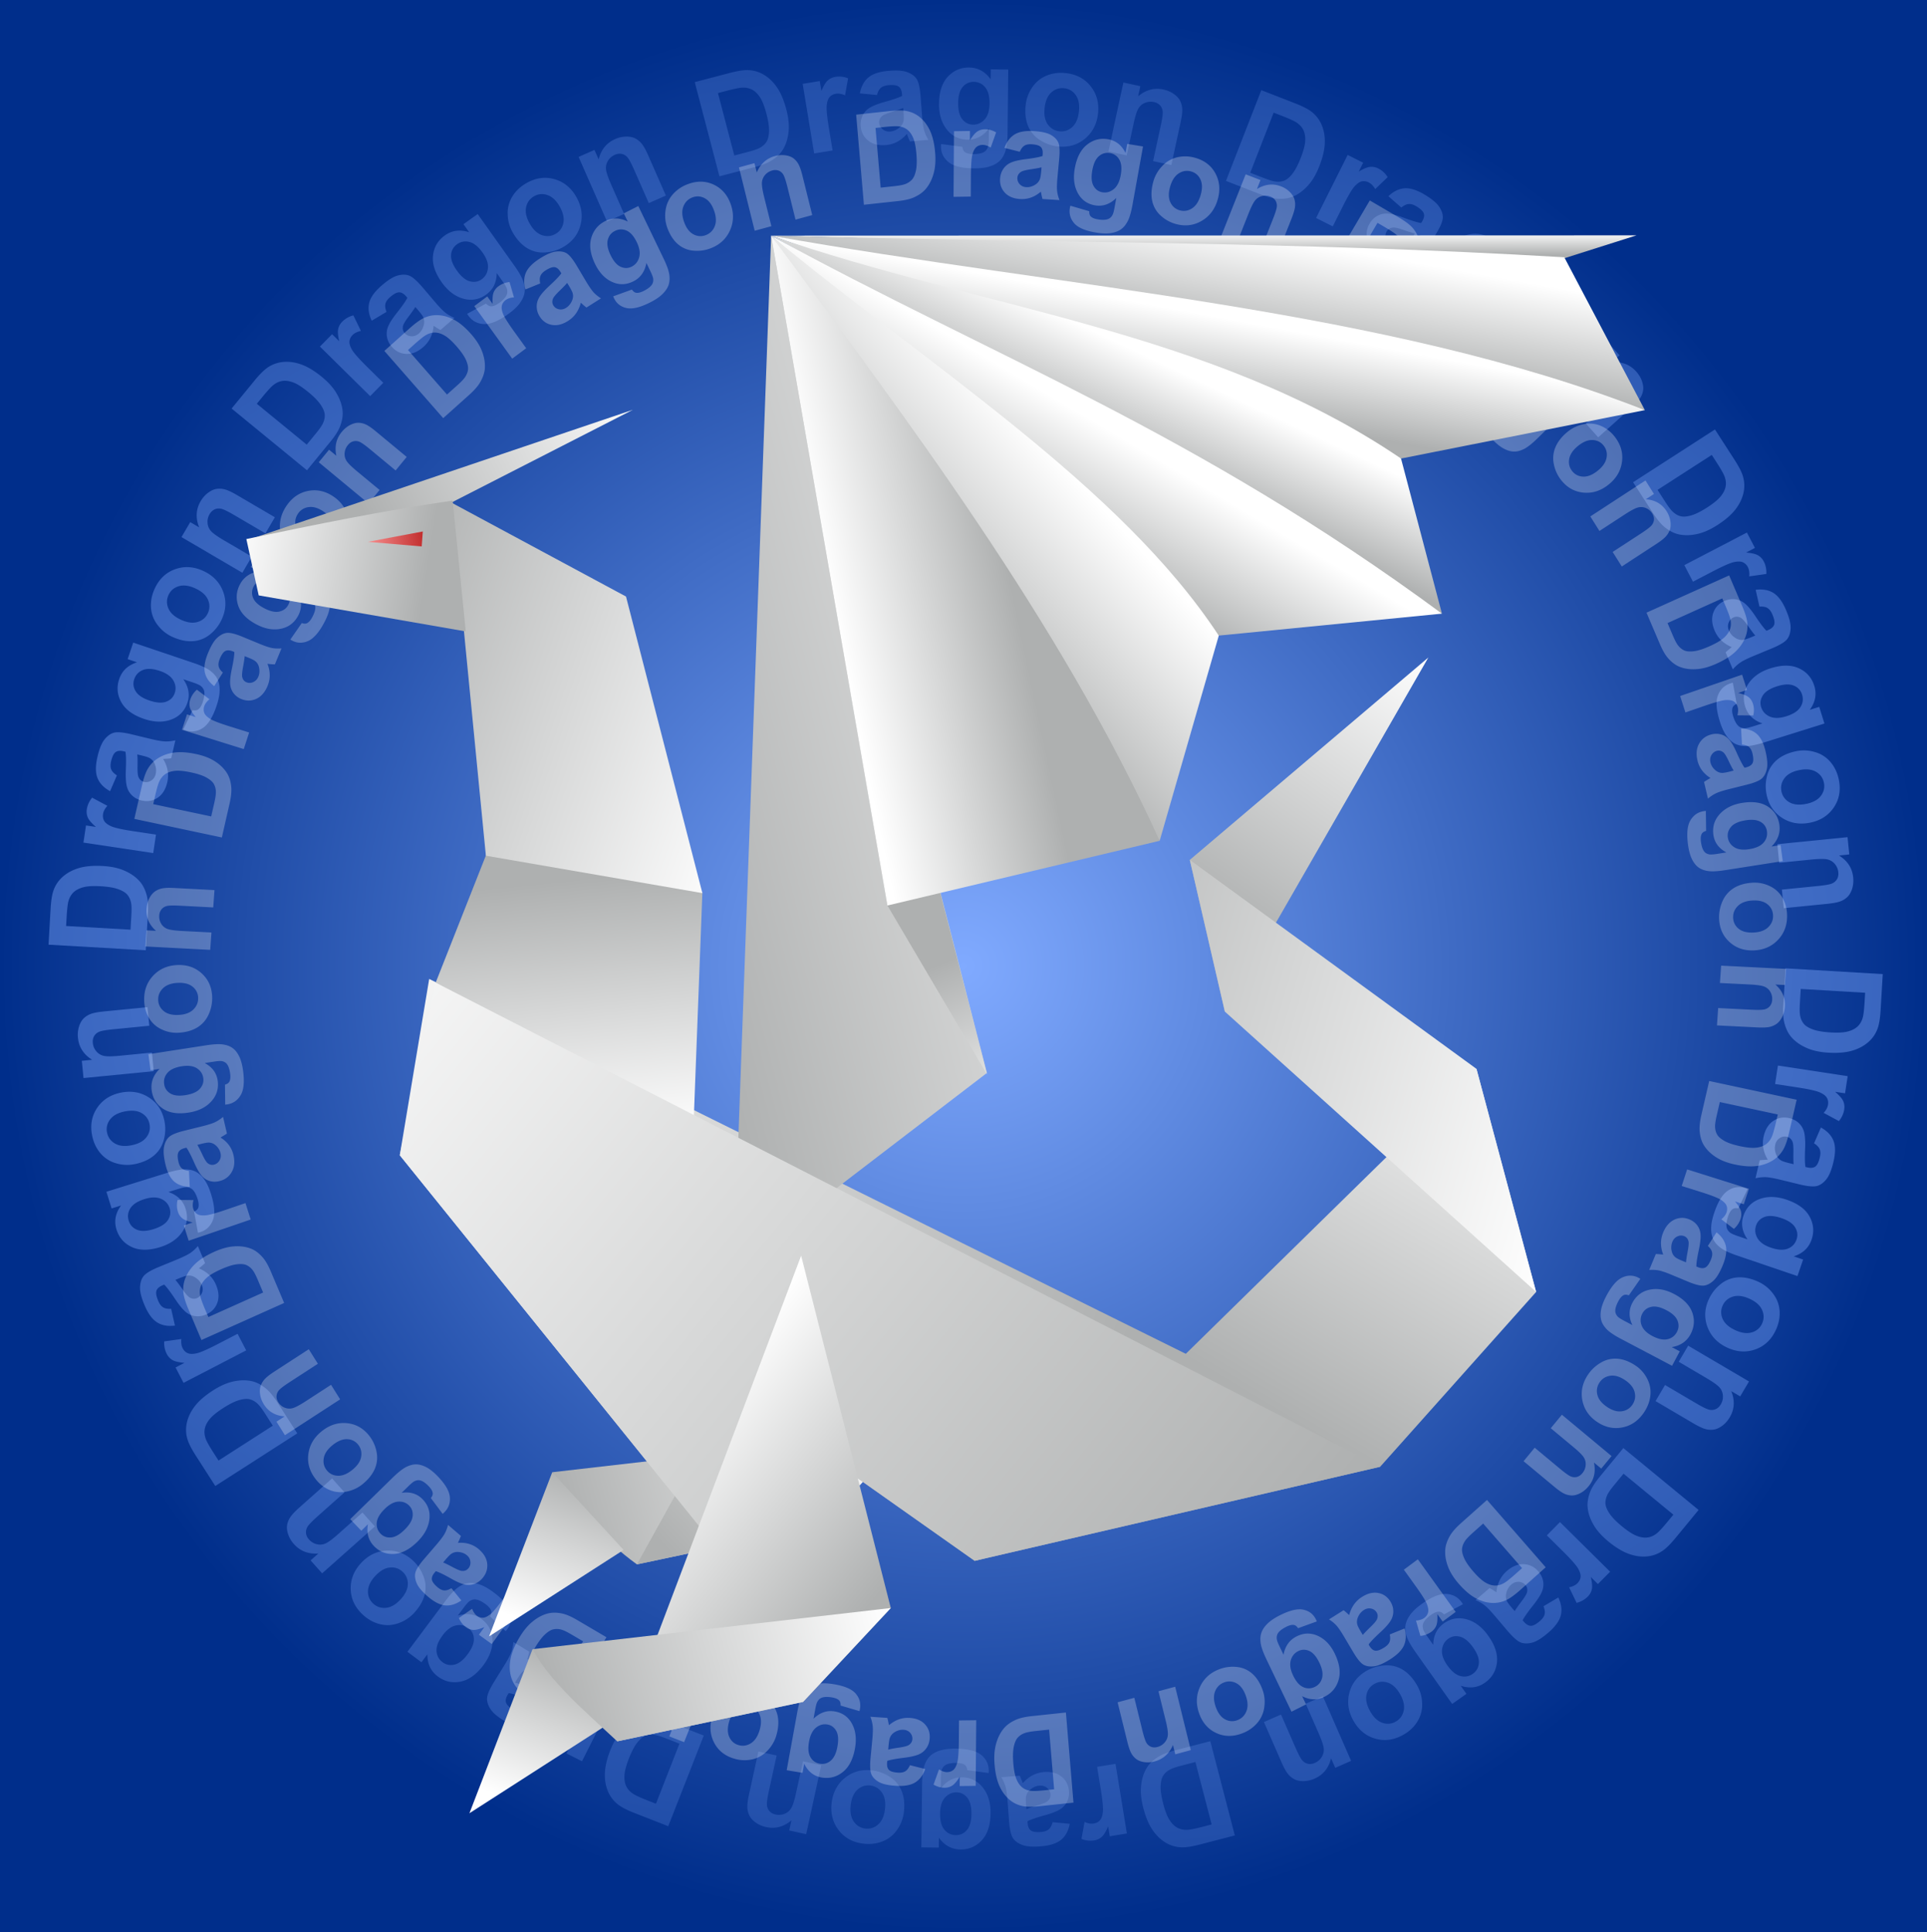 <svg xmlns="http://www.w3.org/2000/svg" xmlns:xlink="http://www.w3.org/1999/xlink" viewBox="0 0 236.47 237.15" version="1.0"><rect x="0" y="0" width="236.47" height="237.15" fill="#808080" stroke="none"/><defs><linearGradient id="p" y2="649.88" xlink:href="#a" gradientUnits="userSpaceOnUse" x2="464.72" gradientTransform="matrix(1.142 -.247 .286 .986 -623.26 -421.51)" y1="630.44" x1="461.05"/><linearGradient id="b"><stop offset="0" stop-color="#80aaff"/><stop offset="1" stop-color="#002e8b"/></linearGradient><linearGradient id="B" y2="694.57" xlink:href="#a" gradientUnits="userSpaceOnUse" x2="439.79" gradientTransform="matrix(1.142 -.247 .286 .986 -623.26 -421.51)" y1="694.57" x1="404.88"/><linearGradient id="A" y2="672.38" xlink:href="#a" gradientUnits="userSpaceOnUse" x2="420.47" gradientTransform="matrix(1.142 -.247 .286 .986 -623.26 -421.51)" y1="693.29" x1="436.78"/><linearGradient id="z" y2="703.86" xlink:href="#a" gradientUnits="userSpaceOnUse" x2="400.33" gradientTransform="matrix(1.142 -.247 .286 .986 -623.26 -421.51)" y1="690.66" x1="409.55"/><linearGradient id="y" y2="607.13" xlink:href="#a" gradientUnits="userSpaceOnUse" x2="403.1" gradientTransform="matrix(1.142 -.247 .286 .986 -623.26 -421.51)" y1="700.58" x1="476.12"/><linearGradient id="x" y2="668.43" xlink:href="#a" gradientUnits="userSpaceOnUse" x2="514.17" gradientTransform="matrix(1.142 -.247 .286 .986 -623.26 -421.51)" y1="638.36" x1="460.48"/><linearGradient id="v" y2="566.83" xlink:href="#a" gradientUnits="userSpaceOnUse" x2="446.71" gradientTransform="matrix(1.142 -.247 .286 .986 -623.26 -421.51)" y1="573.06" x1="417.56"/><linearGradient id="w" y2="570.29" xlink:href="#a" gradientUnits="userSpaceOnUse" x2="404.94" gradientTransform="matrix(1.149 -.251 .288 1.001 -627.02 -428.82)" y1="577.63" x1="422.54"/><linearGradient id="u" y2="617.22" xlink:href="#a" gradientUnits="userSpaceOnUse" x2="443.27" gradientTransform="matrix(1.142 -.247 .286 .988 -623.26 -422.29)" y1="594.85" x1="407.34"/><linearGradient id="t" y2="641.08" xlink:href="#a" gradientUnits="userSpaceOnUse" x2="429.91" gradientTransform="matrix(1.142 -.247 .286 .986 -623.26 -421.51)" y1="614.31" x1="433.57"/><linearGradient id="s" y2="659.26" xlink:href="#a" gradientUnits="userSpaceOnUse" x2="523.34" gradientTransform="matrix(1.142 -.247 .286 .986 -623.26 -421.51)" y1="691.73" x1="489.58"/><linearGradient id="r" y2="612.13" xlink:href="#a" gradientUnits="userSpaceOnUse" x2="515" gradientTransform="matrix(1.142 -.247 .286 .986 -623.26 -421.51)" y1="633.77" x1="488.72"/><linearGradient id="q" y2="613.04" xlink:href="#a" gradientUnits="userSpaceOnUse" x2="458.2" gradientTransform="matrix(1.142 -.247 .286 .986 -623.26 -421.51)" y1="613.89" x1="475.62"/><linearGradient id="a"><stop offset="0" stop-color="#aeb0b0"/><stop offset="1" stop-color="#fff"/></linearGradient><linearGradient id="o" y2="604.18" xlink:href="#a" gradientUnits="userSpaceOnUse" x2="494.64" gradientTransform="matrix(1.142 -.247 .286 .986 -623.26 -421.51)" y1="613.59" x1="476.15"/><linearGradient id="n" y2="597.43" xlink:href="#a" gradientUnits="userSpaceOnUse" x2="504.7" gradientTransform="matrix(1.142 -.247 .286 .986 -623.26 -421.51)" y1="606.6" x1="495.16"/><linearGradient id="m" y2="586.53" xlink:href="#a" gradientUnits="userSpaceOnUse" x2="508.19" gradientTransform="matrix(1.142 -.247 .286 .986 -623.26 -421.51)" y1="594.23" x1="501.61"/><linearGradient id="l" y2="579.21" xlink:href="#a" gradientUnits="userSpaceOnUse" x2="515.82" gradientTransform="matrix(1.142 -.247 .286 .986 -623.26 -421.51)" y1="587.64" x1="511.88"/><linearGradient id="k" y2="573.24" xlink:href="#a" gradientUnits="userSpaceOnUse" x2="524.59" gradientTransform="matrix(1.142 -.247 .286 .986 -623.26 -421.51)" y1="583.7" x1="519.79"/><linearGradient id="j" y2="566.79" xlink:href="#a" gradientUnits="userSpaceOnUse" x2="513.52" gradientTransform="matrix(1.142 -.247 .286 .986 -623.26 -421.51)" y1="569.06" x1="512.95"/><linearGradient id="i" y2="645.05" xlink:href="#a" gradientUnits="userSpaceOnUse" x2="497.52" gradientTransform="matrix(1.142 -.247 .286 .986 -623.26 -421.51)" y1="645.03" x1="436.38"/><linearGradient id="h" y2="682.47" xlink:href="#a" gradientUnits="userSpaceOnUse" x2="441.99" gradientTransform="matrix(1.142 -.247 .286 .986 -621.02 -439.86)" y1="697.51" x1="413.13"/><linearGradient id="g" y2="617.51" xlink:href="#a" gradientUnits="userSpaceOnUse" x2="397.65" gradientTransform="matrix(1.142 -.247 .286 .986 -623.26 -421.51)" y1="672.15" x1="468.85"/><linearGradient id="f" y2="703.86" xlink:href="#a" gradientUnits="userSpaceOnUse" x2="400.33" gradientTransform="matrix(1.142 -.247 .286 .986 -621.02 -439.86)" y1="690.66" x1="409.55"/><linearGradient id="e" y2="694.57" xlink:href="#a" gradientUnits="userSpaceOnUse" x2="439.79" gradientTransform="matrix(1.142 -.247 .286 .986 -621.02 -439.86)" y1="694.57" x1="404.88"/><linearGradient id="C" y2="41.333" gradientUnits="userSpaceOnUse" x2="27.312" gradientTransform="matrix(.985 0 0 .956 .058 2.868)" y1="42.708" x1="16.812"><stop offset="0" stop-color="#ff9f9f"/><stop offset="1" stop-color="#a90000"/></linearGradient><radialGradient id="c" xlink:href="#b" gradientUnits="userSpaceOnUse" cy="89.573" cx="85.236" gradientTransform="matrix(1.387 0 0 1.391 0 -6.033)" r="85.236"/><radialGradient id="d" xlink:href="#b" gradientUnits="userSpaceOnUse" cy="118.64" cx="123.5" gradientTransform="matrix(1.817 .044 -.032 1.319 -97.063 -43.263)" r="112.54"/></defs><path color="#000" fill="url(#c)" d="M0 0h236.47v237.15H0z"/><g transform="translate(-5 -1)" fill="url(#d)"><path d="M236.04 120.56l-.261 4.404c-.059.993-.18 1.745-.363 2.257a3.998 3.998 0 01-1.205 1.734c-.556.468-1.223.81-2.001 1.025-.778.215-1.726.29-2.844.224-.982-.059-1.821-.23-2.518-.517-.85-.35-1.528-.818-2.032-1.403-.382-.442-.666-1.025-.852-1.75-.137-.542-.179-1.258-.126-2.147l.269-4.534zm-2.162 2.29l-7.903-.469-.107 1.8c-.04.672-.03 1.16.027 1.463.075.396.221.73.44 1.002.217.272.589.505 1.114.7.525.194 1.248.318 2.17.373.923.055 1.636.015 2.14-.118.503-.134.902-.339 1.196-.615.294-.277.504-.638.628-1.082.096-.332.173-.99.231-1.972zM222.83 134.05l.345-2.265 8.561 1.304-.32 2.104-1.218-.186c.52.448.85.83.99 1.145.138.315.18.656.124 1.021a2.909 2.909 0 01-.654 1.426l-1.869-1.002c.306-.344.483-.68.533-1.007.049-.318.002-.6-.139-.847-.141-.246-.43-.468-.868-.664s-1.385-.404-2.841-.626zM227.61 141.33l.84-1.939c.761.418 1.273.951 1.534 1.599.262.647.264 1.519.007 2.615-.233.995-.524 1.708-.874 2.14-.35.432-.728.704-1.138.818-.409.114-1.097.057-2.066-.17l-2.599-.634c-.74-.173-1.296-.265-1.664-.276a4.912 4.912 0 00-1.226.136l.517-2.208c.162-.023.399-.043.71-.06.14-.006.234-.012.28-.018a4.131 4.131 0 01-.547-1.417 3.597 3.597 0 01.047-1.455c.204-.868.6-1.497 1.188-1.887.588-.39 1.242-.5 1.962-.332.476.112.874.325 1.194.64.32.315.531.7.633 1.158s.138 1.088.105 1.896c-.049 1.088-.035 1.854.04 2.296l.222.052c.43.1.76.066.992-.103.232-.169.417-.547.554-1.135.093-.397.088-.725-.016-.984-.104-.258-.336-.503-.696-.732zm-2.51 2.561c-.028-.308-.035-.787-.023-1.437.013-.65-.022-1.086-.104-1.306-.139-.34-.366-.546-.684-.62-.312-.074-.61-.02-.892.159s-.465.45-.55.81c-.093.401-.051.816.128 1.243.138.317.343.552.614.705.177.103.533.217 1.067.342zM219.46 146.94l-1.144 2.376c-.302-.057-.533-.03-.691.083-.225.154-.412.452-.563.894-.192.566-.252 1.02-.178 1.36.048.23.182.436.4.62.158.128.479.274.963.438l1.196.407c-.665-.95-.829-1.918-.493-2.906.375-1.102 1.137-1.816 2.288-2.142.907-.254 1.909-.195 3.005.178 1.374.467 2.312 1.155 2.813 2.063.5.908.584 1.854.25 2.837-.346 1.014-1.075 1.699-2.19 2.055l1.15.391-.69 2.03-7.357-2.502c-.968-.329-1.664-.654-2.088-.977-.424-.322-.724-.674-.899-1.055-.175-.38-.257-.838-.248-1.372.009-.534.139-1.169.39-1.905.472-1.39 1.045-2.294 1.719-2.713.674-.42 1.376-.506 2.107-.257.072.024.159.057.26.097zm4.15 3.573c-.87-.295-1.563-.343-2.082-.144-.519.2-.862.547-1.03 1.041-.18.53-.126 1.048.165 1.555.29.506.841.897 1.654 1.174.85.289 1.54.328 2.07.118.531-.21.887-.582 1.07-1.118.176-.52.12-1.017-.17-1.491-.289-.475-.848-.853-1.676-1.135zM220.79 158.33a4.684 4.684 0 011.774 1.433c.49.638.763 1.347.818 2.129.054.781-.096 1.557-.45 2.328-.546 1.191-1.38 1.99-2.502 2.396-1.123.406-2.274.338-3.455-.203-1.191-.547-2.002-1.384-2.432-2.511-.431-1.128-.38-2.275.156-3.44.33-.722.81-1.336 1.436-1.84a3.692 3.692 0 012.119-.836c.786-.052 1.632.13 2.536.544zm-1.09 2.084c-.781-.359-1.464-.447-2.049-.267s-1.002.542-1.252 1.085c-.249.544-.25 1.095-.005 1.653.247.559.765 1.02 1.556 1.382.77.354 1.448.442 2.032.264a1.93 1.93 0 001.25-1.082c.249-.544.251-1.096.006-1.657-.245-.56-.758-1.02-1.539-1.378zM208.16 172.97l1.162-1.975 3.81 2.242c.805.474 1.35.739 1.637.794.286.055.551.026.794-.087.243-.112.443-.302.6-.569.201-.342.288-.704.26-1.086a1.643 1.643 0 00-.416-.997c-.25-.283-.791-.67-1.625-1.16l-3.38-1.99 1.162-1.974 7.463 4.392-1.08 1.834-1.096-.645c.46 1.147.4 2.216-.183 3.204-.256.436-.569.788-.938 1.056-.37.269-.73.424-1.083.465a2.522 2.522 0 01-1.057-.101c-.351-.11-.816-.334-1.392-.673zM213.44 186.33l-2.803 3.407c-.632.768-1.173 1.305-1.622 1.611-.605.41-1.27.641-1.995.692-.725.052-1.465-.065-2.22-.348-.756-.284-1.566-.782-2.431-1.493-.76-.626-1.337-1.259-1.732-1.9-.481-.784-.754-1.56-.817-2.33-.049-.583.065-1.222.341-1.917.208-.518.596-1.122 1.162-1.81l2.886-3.507zm-3.095.579l-6.114-5.03-1.145 1.39c-.429.521-.708.921-.84 1.2-.173.365-.251.721-.235 1.069.017.348.18.755.49 1.221s.821.993 1.535 1.58c.714.587 1.313.975 1.799 1.163.486.189.929.258 1.33.207.4-.05.781-.219 1.144-.505.272-.212.722-.698 1.347-1.458zM194.82 189.45l1.612-1.629 6.155 6.093-1.498 1.512-.875-.866c.157.668.2 1.17.126 1.507-.073.337-.24.637-.5.9-.367.37-.823.626-1.368.768l-.92-1.91c.448-.098.79-.265 1.023-.501.226-.228.354-.483.385-.766.031-.283-.072-.632-.31-1.048-.24-.416-.882-1.142-1.929-2.178zM194.41 198.15l1.819-1.075c.37.786.47 1.518.302 2.196-.17.677-.68 1.384-1.531 2.12-.774.667-1.429 1.073-1.965 1.217-.537.144-1.004.142-1.402-.007-.397-.148-.921-.6-1.572-1.352l-1.73-2.04c-.497-.576-.892-.977-1.184-1.203a4.914 4.914 0 00-1.07-.61l1.715-1.481c.145.076.348.198.609.368.118.078.197.128.237.15a4.132 4.132 0 01.391-1.469c.213-.435.51-.818.894-1.148.674-.583 1.364-.86 2.07-.83.704.031 1.298.326 1.782.886.32.37.516.776.59 1.22.073.442.017.878-.168 1.308-.186.43-.53.962-1.03 1.596-.68.852-1.118 1.479-1.317 1.88l.149.173c.288.333.575.5.862.5.288 0 .66-.198 1.116-.592.309-.267.497-.535.565-.806.068-.27.024-.604-.132-1.001zm-3.536.597c.159-.266.434-.658.826-1.177.393-.518.62-.89.683-1.118.088-.355.025-.657-.188-.904a1.124 1.124 0 00-.815-.395c-.334-.02-.64.09-.92.332-.313.27-.522.63-.629 1.081-.074.338-.047.648.083.931.082.188.303.489.662.905zM184.52 197.9l-2.32 1.252c-.212-.223-.415-.336-.61-.338-.271-.008-.598.124-.98.394-.488.345-.802.677-.942.997-.095.213-.108.459-.039.736.053.196.226.503.521.92l.73 1.032c.02-1.16.455-2.04 1.307-2.643.95-.672 1.986-.803 3.11-.392.883.327 1.66.963 2.328 1.908.839 1.185 1.194 2.292 1.067 3.321-.128 1.03-.616 1.844-1.463 2.444-.874.618-1.867.745-2.978.379l.702.992-1.751 1.238-4.489-6.343c-.59-.834-.962-1.507-1.117-2.017-.154-.51-.19-.97-.108-1.381.082-.411.283-.83.604-1.257.32-.427.798-.864 1.433-1.314 1.198-.847 2.193-1.243 2.985-1.188.792.056 1.41.399 1.857 1.029.044.062.095.14.153.231zm1.264 5.33c-.531-.75-1.065-1.197-1.602-1.34-.537-.142-1.019-.063-1.445.238-.457.324-.717.776-.78 1.356-.061.58.156 1.22.652 1.922.518.732 1.053 1.169 1.606 1.31.553.142 1.06.05 1.522-.277.448-.317.694-.753.739-1.307.044-.554-.187-1.188-.693-1.903zM178.92 207.9c.374.663.573 1.396.597 2.2a3.862 3.862 0 01-.586 2.205c-.414.665-.99 1.206-1.728 1.623-1.141.644-2.285.802-3.432.473-1.148-.329-2.041-1.059-2.68-2.19-.645-1.14-.81-2.294-.499-3.46.312-1.166 1.027-2.065 2.144-2.696a5.029 5.029 0 012.242-.648 3.692 3.692 0 012.207.565c.667.42 1.246 1.062 1.735 1.928zm-2.105 1.049c-.422-.748-.923-1.22-1.503-1.418-.58-.197-1.13-.148-1.65.146a1.93 1.93 0 00-.973 1.337c-.128.596.022 1.273.45 2.03.417.739.914 1.207 1.491 1.406a1.93 1.93 0 001.647-.144c.52-.294.846-.74.976-1.338.13-.598-.015-1.271-.438-2.02zM160.1 212.36l2.1-.918 1.77 4.049c.375.857.662 1.391.862 1.603.2.213.43.345.693.396.263.051.537.015.82-.11.364-.159.647-.401.848-.727.202-.325.285-.676.248-1.051-.037-.376-.249-1.007-.637-1.893l-1.572-3.594 2.1-.918 3.47 7.934-1.95.853-.51-1.166c-.3 1.2-.975 2.03-2.026 2.489a3.439 3.439 0 01-1.38.305c-.456 0-.84-.085-1.15-.258a2.526 2.526 0 01-.796-.702c-.221-.295-.465-.749-.733-1.361zM156.53 226.28l-4.27 1.11c-.962.25-1.716.367-2.259.35a3.998 3.998 0 01-2.02-.611c-.618-.385-1.148-.914-1.593-1.587-.445-.674-.808-1.553-1.09-2.637-.247-.952-.342-1.804-.284-2.554.07-.917.306-1.706.708-2.366.302-.5.77-.95 1.401-1.35.473-.297 1.142-.558 2.004-.782l4.396-1.143zm-2.845-1.35l-1.991-7.663-1.744.453c-.653.17-1.114.329-1.384.478a2.228 2.228 0 00-.818.726c-.192.291-.299.717-.322 1.276-.023.56.082 1.286.314 2.18.233.895.49 1.56.772 1.999.282.438.6.754.954.948.354.195.762.282 1.223.264.345-.011.994-.14 1.947-.388zM139.63 217.86l2.262-.368 1.391 8.547-2.1.342-.198-1.215c-.266.632-.528 1.063-.785 1.292-.257.23-.569.374-.933.433a2.908 2.908 0 01-1.559-.184l.38-2.086c.42.185.795.251 1.122.198.317-.052.57-.183.762-.393.192-.21.314-.554.365-1.03.052-.477-.04-1.442-.277-2.896zM134.17 224.65l2.103.201c-.163.854-.513 1.505-1.048 1.953-.536.448-1.364.72-2.486.812-1.018.085-1.787.028-2.305-.172-.518-.2-.895-.476-1.129-.83-.234-.355-.392-1.027-.475-2.019l-.197-2.667c-.063-.759-.146-1.315-.25-1.67a4.914 4.914 0 00-.506-1.123l2.26-.188c.071.147.163.365.275.656.049.133.083.22.103.262.359-.412.752-.731 1.18-.958.43-.226.895-.36 1.399-.402.889-.074 1.609.108 2.16.548.553.44.86 1.028.92 1.764.042.488-.039.932-.24 1.334a2.291 2.291 0 01-.906.959c-.403.238-.994.466-1.772.683-1.05.29-1.775.538-2.172.746l.019.227c.037.439.17.743.403.912s.65.228 1.25.178c.407-.034.717-.14.931-.319.215-.179.376-.474.483-.887zm-3.21-1.599c.285-.121.738-.276 1.36-.465.623-.188 1.027-.355 1.211-.501.28-.236.407-.517.38-.842a1.124 1.124 0 00-.426-.799c-.258-.213-.571-.304-.94-.274-.411.035-.793.203-1.144.505-.26.229-.42.496-.482.8-.043.2-.042.574.003 1.121zM126.32 218.62l-2.613-.351c-.04-.305-.138-.516-.294-.632-.215-.166-.557-.252-1.024-.258-.598-.008-1.048.077-1.349.252-.203.117-.357.308-.464.573-.073.19-.113.54-.12 1.05l-.015 1.265c.696-.927 1.567-1.383 2.61-1.37 1.163.015 2.079.519 2.746 1.511.522.784.776 1.755.762 2.913-.019 1.451-.382 2.556-1.09 3.313-.709.758-1.582 1.13-2.62 1.117-1.071-.014-1.948-.495-2.632-1.445l-.016 1.215-2.144-.027.099-7.77c.013-1.022.107-1.785.282-2.288.175-.504.416-.897.724-1.182.308-.284.718-.504 1.228-.66.51-.158 1.154-.23 1.931-.221 1.468.019 2.506.283 3.114.794.607.51.906 1.152.897 1.924a5.847 5.847 0 01-.012.277zm-2.111 5.054c.011-.92-.158-1.594-.509-2.025-.35-.431-.786-.65-1.308-.657-.56-.007-1.036.206-1.427.638-.392.433-.593 1.079-.604 1.938-.012.896.165 1.565.529 2.004.364.44.829.663 1.394.67.549.007 1.004-.2 1.366-.622.361-.423.547-1.071.559-1.946zM115.92 223.42a4.685 4.685 0 01-.809 2.132 3.862 3.862 0 01-1.768 1.44c-.726.295-1.51.395-2.353.299-1.301-.149-2.32-.693-3.056-1.633-.735-.94-1.03-2.055-.883-3.346.149-1.302.691-2.333 1.629-3.093.937-.76 2.043-1.069 3.318-.923.788.09 1.52.353 2.195.791a3.692 3.692 0 011.454 1.754c.295.73.386 1.59.273 2.579zm-2.32-.387c.098-.854-.03-1.53-.384-2.03-.353-.5-.827-.783-1.421-.851a1.931 1.931 0 00-1.573.51c-.454.408-.73 1.044-.828 1.908-.096.843.031 1.514.382 2.014.35.5.823.783 1.417.85.594.068 1.12-.102 1.577-.51.456-.407.733-1.038.83-1.891zM98.066 215.98l2.239.49-.944 4.317c-.2.913-.281 1.515-.244 1.804.037.289.147.531.33.727.182.196.425.327.727.393.388.084.759.054 1.113-.09.355-.146.628-.381.818-.707.191-.325.39-.96.596-1.906l.838-3.832 2.238.49-1.849 8.46-2.079-.455.272-1.243c-.947.795-1.981 1.07-3.102.825a3.438 3.438 0 01-1.296-.563c-.37-.267-.63-.562-.779-.884a2.526 2.526 0 01-.233-1.036c-.005-.368.063-.88.206-1.532zM87.004 225.15l-4.108-1.609c-.926-.362-1.604-.71-2.035-1.042a3.998 3.998 0 01-1.277-1.682c-.273-.673-.392-1.413-.356-2.22.035-.806.257-1.73.665-2.773.36-.916.782-1.661 1.27-2.235.595-.701 1.25-1.201 1.962-1.5.538-.227 1.18-.317 1.927-.27.558.037 1.251.219 2.082.544l4.229 1.656zm-1.51-2.763l2.887-7.373-1.678-.657c-.628-.246-1.095-.388-1.4-.426a2.227 2.227 0 00-1.09.108c-.325.124-.662.405-1.009.844-.347.44-.689 1.089-1.026 1.95-.337.86-.52 1.55-.548 2.07-.029.52.043.963.215 1.329.173.365.451.675.836.93.286.195.887.47 1.803.83zM78.266 208.41l2.047 1.03-3.892 7.736-1.9-.957.552-1.1c-.586.356-1.051.552-1.394.586a1.808 1.808 0 01-1.01-.198 2.908 2.908 0 01-1.153-1.064l1.531-1.465c.233.396.497.67.793.818.287.145.57.188.848.13.278-.058.579-.264.9-.62.322-.355.814-1.19 1.476-2.507zM69.859 210.71l1.584 1.398c-.634.595-1.299.917-1.996.965-.696.048-1.526-.22-2.488-.802-.874-.53-1.463-1.028-1.765-1.494-.302-.466-.444-.91-.426-1.335.02-.424.286-1.062.802-1.912l1.407-2.275c.394-.651.653-1.15.778-1.497.125-.348.208-.75.25-1.208l1.939 1.175a8.42 8.42 0 01-.163.693 4.128 4.128 0 00-.07.272 4.13 4.13 0 011.518-.081c.48.068.936.233 1.369.495.762.462 1.238 1.033 1.426 1.713.189.68.092 1.336-.291 1.969-.254.418-.58.73-.978.937a2.29 2.29 0 01-1.297.244c-.466-.044-1.078-.206-1.836-.487-1.02-.383-1.752-.607-2.195-.673l-.118.196c-.229.376-.298.701-.21.974.09.273.392.566.908.879.348.211.662.307.94.289.279-.02.583-.164.912-.435zm-1.659-3.179c.302.069.76.21 1.374.423.615.213 1.04.315 1.275.305.365-.027.632-.18.802-.458.166-.275.207-.574.124-.898-.084-.324-.284-.581-.6-.773-.353-.214-.76-.302-1.222-.264-.344.033-.631.155-.86.366-.153.136-.372.439-.656.909zM67.05 201.22l-1.907-1.821c.148-.27.192-.498.134-.684-.076-.26-.302-.531-.676-.81-.48-.359-.892-.555-1.24-.59-.232-.025-.47.038-.711.19-.17.11-.41.37-.715.78l-.756 1.012c1.108-.34 2.08-.197 2.916.428.932.696 1.376 1.642 1.332 2.837-.039.942-.405 1.876-1.098 2.804-.868 1.163-1.812 1.842-2.83 2.038-1.019.196-1.944-.017-2.775-.638-.858-.641-1.285-1.546-1.28-2.716l-.726.973-1.719-1.283 4.651-6.226c.612-.819 1.137-1.38 1.574-1.684.438-.305.865-.481 1.281-.53.416-.048.877.014 1.382.188.505.173 1.068.493 1.691.958 1.176.878 1.86 1.703 2.05 2.473.192.77.057 1.465-.405 2.084a5.671 5.671 0 01-.173.217zm-4.68 2.845c.55-.736.81-1.382.78-1.937-.03-.555-.254-.988-.672-1.3-.449-.336-.958-.443-1.53-.324-.57.12-1.113.524-1.627 1.212-.537.718-.788 1.362-.752 1.932.036.57.28 1.024.733 1.362.44.329.93.429 1.471.3s1.073-.544 1.597-1.245zM55.81 198.98a4.685 4.685 0 01-1.909 1.247 3.862 3.862 0 01-2.277.124c-.76-.19-1.453-.57-2.078-1.144-.965-.886-1.468-1.925-1.51-3.118-.04-1.193.378-2.268 1.257-3.225.886-.965 1.932-1.48 3.137-1.542s2.28.339 3.226 1.207a5.028 5.028 0 011.309 1.932c.287.751.335 1.51.143 2.273-.193.765-.625 1.513-1.298 2.246zm-1.647-1.678c.58-.633.875-1.255.884-1.868.008-.612-.208-1.12-.648-1.524s-.965-.576-1.572-.513c-.607.062-1.205.414-1.793 1.055-.573.624-.865 1.242-.876 1.852a1.93 1.93 0 00.645 1.522c.44.405.965.576 1.575.516.609-.06 1.204-.408 1.785-1.04zM45.754 182.46l1.523 1.712-3.302 2.938c-.698.621-1.118 1.06-1.258 1.315-.14.256-.193.517-.16.782.032.266.151.514.357.746.264.296.582.49.954.581.372.091.73.061 1.077-.09.345-.151.88-.548 1.603-1.192l2.93-2.607L51 188.357l-6.47 5.756-1.414-1.59.95-.845c-1.233.086-2.231-.3-2.994-1.157a3.438 3.438 0 01-.717-1.217c-.142-.434-.18-.825-.11-1.173.068-.348.208-.673.42-.975.212-.301.568-.674 1.067-1.119zM31.42 183.39l-2.384-3.712c-.537-.837-.883-1.517-1.037-2.038a3.998 3.998 0 01-.047-2.111c.174-.706.511-1.375 1.013-2.007.502-.632 1.224-1.251 2.166-1.856.828-.532 1.608-.887 2.34-1.066.893-.218 1.716-.24 2.468-.064.57.132 1.142.436 1.72.912.429.357.885.911 1.366 1.661l2.454 3.822zm.398-3.124l6.662-4.278-.973-1.516c-.365-.567-.66-.956-.885-1.167a2.228 2.228 0 00-.945-.55c-.336-.092-.774-.061-1.312.09-.54.153-1.197.479-1.975.978-.778.5-1.33.951-1.659 1.356-.328.404-.53.805-.604 1.202-.075.396-.031.811.13 1.244.118.324.443.9.975 1.729zM34.157 164.71l1.055 2.034-7.688 3.987-.98-1.89 1.093-.567c-.684-.055-1.175-.17-1.473-.343a1.808 1.808 0 01-.702-.752 2.909 2.909 0 01-.31-1.538l2.1-.29c-.045.458.01.834.162 1.129.148.284.351.485.61.601.26.117.624.126 1.093.026.47-.099 1.358-.488 2.666-1.166zM26.003 161.64l.463 2.062c-.862.11-1.59-.02-2.182-.39-.593-.369-1.108-1.072-1.545-2.108-.398-.942-.583-1.69-.554-2.245.028-.555.174-.999.438-1.331.264-.333.854-.693 1.77-1.08l2.474-1.017c.701-.296 1.204-.548 1.509-.756.304-.209.608-.486.91-.832l.882 2.089a8.42 8.42 0 01-.538.466c-.11.088-.183.148-.217.18.503.212.929.487 1.278.823.348.337.62.738.818 1.204.346.821.397 1.563.15 2.224-.245.662-.709 1.136-1.39 1.424-.45.19-.898.252-1.342.186a2.291 2.291 0 01-1.193-.563c-.352-.309-.752-.8-1.201-1.471-.602-.909-1.063-1.52-1.384-1.832l-.21.088c-.406.172-.653.394-.742.667-.088.273-.015.688.22 1.244.159.376.356.637.593.785.236.148.567.21.993.183zm.52-3.548c.205.233.493.615.866 1.148.372.534.657.865.853.994.312.193.618.227.918.1.296-.125.505-.343.627-.654.122-.312.112-.638-.032-.978-.16-.38-.44-.69-.836-.93a1.435 1.435 0 00-.91-.21c-.204.022-.56.14-1.065.353zM29.292 152.31l-.474-2.594c.278-.132.448-.29.51-.474.09-.257.067-.608-.072-1.054-.178-.571-.397-.973-.657-1.205-.174-.156-.403-.244-.688-.264-.203-.01-.548.06-1.036.212l-1.207.375c1.096.376 1.8 1.063 2.11 2.06.345 1.11.15 2.136-.588 3.077-.584.74-1.429 1.282-2.534 1.626-1.386.431-2.55.427-3.488-.012-.94-.44-1.564-1.155-1.872-2.146-.319-1.023-.132-2.006.559-2.95l-1.16.361-.637-2.047 7.42-2.31c.975-.303 1.73-.45 2.263-.439.532.01.982.119 1.347.324.366.205.702.526 1.009.963.306.436.575 1.026.806 1.768.437 1.402.506 2.47.208 3.206-.297.736-.815 1.219-1.552 1.448a5.684 5.684 0 01-.267.075zm-5.459-.445c.877-.273 1.467-.643 1.769-1.11.301-.466.374-.949.22-1.447-.167-.535-.516-.921-1.049-1.16-.533-.238-1.209-.23-2.029.025-.856.267-1.437.641-1.743 1.123s-.374.994-.206 1.533c.163.525.501.893 1.015 1.107.513.213 1.187.19 2.023-.07zM21.508 143.89a4.685 4.685 0 01-2.277-.114 3.862 3.862 0 01-1.915-1.24c-.504-.599-.84-1.314-1.008-2.146-.26-1.284-.055-2.42.613-3.41.668-.989 1.639-1.612 2.912-1.87 1.285-.259 2.433-.06 3.445.598 1.012.658 1.645 1.616 1.9 2.873.156.778.13 1.556-.079 2.333s-.616 1.418-1.22 1.923c-.606.505-1.396.856-2.371 1.053zm-.345-2.326c.842-.17 1.446-.5 1.813-.99s.49-1.029.372-1.615c-.118-.586-.441-1.032-.97-1.339-.527-.306-1.217-.373-2.07-.201-.831.168-1.43.496-1.798.983a1.931 1.931 0 00-.373 1.61c.119.587.442 1.034.97 1.343.529.31 1.214.38 2.056.209zM23.096 124.62l.224 2.28-4.399.432c-.93.091-1.528.199-1.791.323-.264.124-.46.303-.59.537-.13.234-.18.505-.15.814.038.395.181.738.429 1.03.247.293.555.48.923.562.369.081 1.034.074 1.997-.02l3.904-.383.223 2.28-8.618.846-.208-2.118 1.266-.125c-1.047-.656-1.627-1.555-1.74-2.697a3.439 3.439 0 01.138-1.406c.14-.434.34-.772.6-1.014.261-.24.566-.42.915-.54.348-.119.856-.21 1.521-.276zM10.956 116.95l.252-4.404c.057-.993.177-1.746.358-2.259a3.998 3.998 0 011.203-1.736c.555-.469 1.22-.812 1.998-1.029.778-.216 1.726-.293 2.844-.229.982.057 1.822.227 2.519.512.85.348 1.53.815 2.035 1.399.383.441.668 1.024.855 1.748.138.541.181 1.257.13 2.147l-.26 4.535zm2.157-2.294l7.905.453.103-1.8c.039-.672.028-1.16-.03-1.463a2.228 2.228 0 00-.441-1.001c-.219-.272-.59-.504-1.116-.697-.525-.194-1.25-.317-2.172-.37-.923-.053-1.636-.012-2.139.123-.503.134-.901.34-1.195.617-.294.278-.502.639-.626 1.083-.095.333-.17.99-.227 1.972zM24.142 103.44l-.34 2.266-8.564-1.287.316-2.104 1.218.182c-.521-.446-.852-.827-.991-1.142a1.808 1.808 0 01-.127-1.021c.077-.516.294-.992.651-1.428l1.87.999c-.304.344-.481.68-.53 1.008-.048.318-.001.6.14.846.142.247.432.468.87.663s1.385.402 2.842.62zM19.345 96.168l-.835 1.94c-.763-.416-1.276-.948-1.539-1.595-.262-.647-.267-1.519-.012-2.615.23-.995.52-1.71.87-2.142.348-.432.727-.706 1.136-.82.408-.115 1.097-.06 2.066.165l2.6.629c.742.172 1.297.263 1.665.273.37.01.777-.036 1.225-.138l-.512 2.208a8.416 8.416 0 01-.71.062 4.16 4.16 0 00-.28.018c.283.467.466.94.55 1.417.085.477.07.962-.044 1.455-.202.868-.596 1.498-1.184 1.889-.587.39-1.24.503-1.961.336a2.463 2.463 0 01-1.196-.638c-.32-.314-.532-.7-.635-1.156-.104-.456-.14-1.088-.109-1.896.047-1.089.032-1.854-.044-2.296l-.223-.051c-.429-.1-.76-.065-.991.105-.232.169-.416.548-.552 1.135-.093.398-.086.725.018.984.105.259.337.502.697.731zm2.504-2.566c.03.308.038.787.027 1.437-.012.65.024 1.086.107 1.306.139.339.367.545.685.62.312.072.61.018.891-.162.282-.18.464-.45.548-.81.093-.403.05-.818-.13-1.245a1.435 1.435 0 00-.615-.703c-.177-.103-.533-.216-1.068-.34zM27.487 90.543l1.14-2.378c.301.056.532.028.69-.085.225-.154.411-.452.561-.895.192-.566.25-1.02.176-1.36-.05-.23-.183-.436-.403-.619-.157-.128-.478-.273-.962-.437l-1.198-.404c.667.948.833 1.916.5 2.905-.373 1.102-1.134 1.818-2.284 2.147-.907.256-1.909.198-3.006-.172-1.375-.465-2.314-1.15-2.816-2.058-.503-.907-.588-1.852-.256-2.836.343-1.015 1.071-1.701 2.185-2.06l-1.151-.388.686-2.032 7.362 2.487c.969.327 1.665.652 2.09.973.425.322.726.673.901 1.053.176.381.26.838.251 1.372-.008.534-.136 1.169-.385 1.905-.47 1.39-1.041 2.297-1.714 2.718-.673.42-1.376.508-2.107.26a5.685 5.685 0 01-.26-.096zm-4.158-3.565c.87.294 1.565.34 2.083.14.518-.2.861-.548 1.028-1.043.18-.53.123-1.048-.168-1.554-.29-.506-.843-.896-1.657-1.171-.85-.287-1.54-.325-2.07-.114-.53.21-.886.584-1.067 1.12a1.691 1.691 0 00.172 1.49c.29.475.85.852 1.68 1.132zM26.129 79.158a4.685 4.685 0 01-1.777-1.43 3.862 3.862 0 01-.822-2.126c-.056-.782.092-1.558.444-2.33.544-1.192 1.377-1.992 2.498-2.4 1.122-.409 2.274-.343 3.456.196 1.192.544 2.004 1.379 2.437 2.506.433 1.126.383 2.273-.15 3.44a5.03 5.03 0 01-1.431 1.843 3.692 3.692 0 01-2.118.84c-.786.054-1.632-.126-2.537-.539zm1.086-2.086c.782.357 1.465.444 2.05.263.584-.181 1-.544 1.249-1.088.248-.544.248-1.095.001-1.653s-.767-1.018-1.558-1.379c-.771-.352-1.449-.438-2.033-.26-.583.18-.999.54-1.247 1.085-.248.544-.25 1.096-.003 1.657.246.56.76 1.019 1.541 1.375zM38.732 64.488l-1.158 1.977-3.814-2.234c-.806-.473-1.353-.736-1.64-.79a1.273 1.273 0 00-.793.088 1.363 1.363 0 00-.599.57c-.2.343-.287.705-.258 1.087.028.382.167.714.418.996.25.282.793.668 1.628 1.157l3.384 1.983-1.158 1.977-7.472-4.378 1.076-1.836 1.097.643c-.462-1.147-.403-2.215.176-3.205.256-.436.568-.788.937-1.058.369-.269.73-.424 1.082-.467.352-.042.704-.009 1.057.1.352.108.816.332 1.393.67zM33.422 51.143l2.796-3.412c.63-.77 1.17-1.308 1.619-1.615a3.998 3.998 0 011.993-.696c.725-.053 1.466.062 2.222.344.756.283 1.567.779 2.433 1.488.762.624 1.34 1.256 1.736 1.897.483.782.757 1.559.822 2.329.05.582-.063 1.22-.337 1.916-.208.52-.594 1.123-1.159 1.813l-2.879 3.513zm3.094-.585l6.124 5.018 1.142-1.393c.428-.522.707-.922.837-1.202.173-.364.25-.72.233-1.069-.017-.348-.18-.754-.492-1.22-.31-.465-.823-.991-1.538-1.577-.715-.586-1.315-.972-1.801-1.16-.486-.187-.93-.255-1.33-.204-.4.052-.782.22-1.143.508-.273.212-.721.699-1.345 1.46zM52.034 47.985l-1.609 1.632-6.166-6.08 1.494-1.516.877.865c-.159-.668-.202-1.17-.13-1.507.073-.337.24-.637.499-.9a2.908 2.908 0 011.367-.771l.924 1.908c-.449.099-.79.267-1.022.503a1.272 1.272 0 00-.384.767c-.03.282.073.631.313 1.047.24.415.883 1.14 1.932 2.174zM52.432 39.282l-1.817 1.079c-.372-.786-.474-1.518-.306-2.195.168-.678.677-1.386 1.527-2.123.772-.67 1.426-1.077 1.962-1.222.537-.145 1.004-.143 1.402.004.398.148.923.598 1.574 1.35l1.734 2.036c.499.575.894.975 1.187 1.2.292.225.65.428 1.072.608l-1.713 1.485a8.422 8.422 0 01-.61-.367 4.132 4.132 0 00-.237-.15 4.131 4.131 0 01-.388 1.47c-.212.436-.51.82-.891 1.15-.674.585-1.363.862-2.068.833-.705-.029-1.3-.322-1.784-.881a2.463 2.463 0 01-.593-1.218 2.291 2.291 0 01.166-1.31c.184-.43.527-.962 1.027-1.597.677-.854 1.115-1.481 1.313-1.884l-.15-.172c-.288-.333-.576-.499-.863-.498-.287 0-.659.199-1.115.594-.308.267-.496.536-.563.807-.067.27-.023.604.134 1zm3.534-.604c-.157.266-.432.659-.823 1.178-.392.52-.619.893-.681 1.12-.087.356-.024.657.19.903.21.243.482.374.816.394.334.02.64-.092.92-.334.312-.27.52-.631.626-1.083a1.435 1.435 0 00-.084-.93c-.083-.187-.305-.488-.664-.903zM62.325 39.517l2.318-1.257c.212.223.415.335.61.337.271.007.598-.125.979-.396.487-.346.8-.679.94-.998.095-.214.108-.46.038-.737-.053-.196-.227-.502-.523-.919l-.732-1.03c-.017 1.16-.45 2.041-1.302 2.646-.948.674-1.984.806-3.108.398-.885-.325-1.662-.96-2.333-1.904-.84-1.183-1.198-2.29-1.073-3.319.126-1.029.612-1.844 1.458-2.446.873-.62 1.865-.749 2.977-.385l-.703-.99 1.748-1.243 4.501 6.335c.592.833.966 1.505 1.121 2.014.156.51.193.97.111 1.382-.08.411-.281.83-.601 1.258-.32.427-.797.866-1.43 1.316-1.197.85-2.191 1.248-2.983 1.194-.792-.054-1.412-.396-1.859-1.025a5.68 5.68 0 01-.154-.23zm-1.274-5.327c.532.75 1.067 1.195 1.604 1.336.538.142 1.02.061 1.445-.24.456-.325.715-.778.776-1.358.061-.58-.157-1.22-.655-1.92-.52-.732-1.056-1.168-1.609-1.308a1.762 1.762 0 00-1.521.28 1.692 1.692 0 00-.736 1.309c-.043.554.189 1.188.696 1.901zM67.903 29.502a4.684 4.684 0 01-.602-2.2 3.862 3.862 0 01.582-2.205c.413-.665.988-1.208 1.725-1.626 1.14-.647 2.283-.807 3.431-.48 1.148.326 2.043 1.054 2.685 2.184.646 1.14.815 2.293.505 3.46-.31 1.166-1.023 2.066-2.138 2.7-.69.391-1.437.609-2.241.652a3.692 3.692 0 01-2.208-.56c-.668-.418-1.248-1.06-1.74-1.925zm2.103-1.053c.424.747.926 1.218 1.506 1.414.58.196 1.13.146 1.65-.149a1.93 1.93 0 00.97-1.338c.127-.597-.024-1.274-.454-2.03-.418-.738-.917-1.205-1.494-1.402a1.93 1.93 0 00-1.647.147c-.52.295-.844.742-.974 1.34-.129.598.019 1.271.443 2.018zM86.714 25.006l-2.098.923-1.779-4.046c-.377-.856-.665-1.39-.865-1.602s-.431-.343-.694-.394a1.364 1.364 0 00-.82.111c-.363.16-.645.403-.846.729a1.643 1.643 0 00-.246 1.052c.038.375.251 1.006.64 1.892l1.58 3.59-2.098.923-3.486-7.928 1.948-.856.512 1.164c.298-1.2.972-2.03 2.022-2.492a3.438 3.438 0 011.379-.308c.456-.002.84.083 1.15.255.31.173.577.406.798.7.222.295.467.748.736 1.36zM90.255 11.08l4.267-1.118c.963-.252 1.716-.371 2.259-.356.73.022 1.405.225 2.022.608.618.383 1.15.911 1.595 1.584.447.673.811 1.55 1.095 2.634.25.952.346 1.803.29 2.554-.069.917-.303 1.706-.703 2.368-.301.5-.768.951-1.399 1.352-.472.299-1.14.56-2.002.787l-4.394 1.15zm2.848 1.344l2.006 7.66 1.744-.457c.652-.171 1.113-.331 1.383-.48.354-.194.626-.437.816-.729.19-.291.297-.717.32-1.276.021-.56-.085-1.286-.32-2.18-.234-.894-.492-1.56-.775-1.997-.284-.437-.602-.752-.956-.946-.355-.194-.763-.281-1.224-.261-.345.011-.994.142-1.945.391zM107.17 19.465l-2.26.373-1.41-8.545 2.1-.346.2 1.215c.265-.633.526-1.065.783-1.294.257-.23.568-.375.932-.435a2.909 2.909 0 011.56.18l-.376 2.087c-.421-.183-.796-.248-1.123-.195-.316.053-.57.184-.761.395-.191.21-.312.554-.363 1.03-.051.477.043 1.442.283 2.896zM112.62 12.663l-2.104-.197c.162-.854.51-1.506 1.045-1.955.534-.45 1.362-.722 2.484-.817 1.018-.087 1.787-.031 2.305.167.52.199.896.475 1.13.829.236.354.395 1.026.48 2.017l.202 2.667c.065.759.15 1.315.253 1.669.104.354.273.728.509 1.122l-2.259.193a8.426 8.426 0 01-.277-.656 4.176 4.176 0 00-.104-.261c-.357.412-.75.732-1.178.96a3.597 3.597 0 01-1.398.405c-.888.076-1.609-.105-2.162-.544-.553-.438-.86-1.026-.923-1.763a2.463 2.463 0 01.238-1.333c.2-.402.502-.722.904-.961.403-.24.993-.468 1.77-.687 1.05-.292 1.774-.541 2.171-.75l-.02-.227c-.037-.44-.172-.743-.404-.911-.233-.168-.65-.227-1.25-.176-.407.035-.717.142-.931.32-.214.18-.374.476-.48.889zm3.213 1.592c-.284.123-.738.278-1.36.468-.622.19-1.025.357-1.209.504-.28.237-.406.517-.378.842.027.32.17.586.428.799.258.212.571.303.94.271.411-.035.792-.204 1.143-.506.259-.23.419-.497.48-.802.043-.2.041-.574-.005-1.12zM120.48 18.678l2.614.346c.04.305.139.515.295.631.216.166.557.251 1.025.256.598.006 1.047-.078 1.348-.255.202-.117.357-.308.463-.574.073-.19.112-.54.117-1.05l.014-1.264c-.695.928-1.565 1.386-2.608 1.374-1.163-.012-2.08-.514-2.748-1.505-.525-.783-.78-1.754-.768-2.912.015-1.451.377-2.556 1.083-3.315.707-.759 1.58-1.133 2.618-1.122 1.07.012 1.949.492 2.635 1.44l.013-1.215 2.144.023-.084 7.77c-.01 1.022-.103 1.785-.277 2.289-.174.504-.415.898-.722 1.183-.308.284-.717.506-1.227.663-.51.158-1.153.232-1.93.224-1.468-.016-2.507-.278-3.115-.788-.61-.51-.91-1.15-.901-1.922 0-.076.005-.168.011-.277zm2.101-5.058c-.01.919.161 1.594.513 2.024.351.43.788.649 1.31.654.56.006 1.035-.207 1.426-.64.39-.434.59-1.08.6-1.94.01-.896-.169-1.564-.534-2.003a1.762 1.762 0 00-1.395-.667 1.692 1.692 0 00-1.364.625c-.361.423-.546 1.072-.556 1.947zM130.87 13.854a4.685 4.685 0 01.805-2.134 3.862 3.862 0 011.765-1.443c.725-.297 1.51-.398 2.352-.303 1.302.145 2.322.687 3.06 1.626.737.938 1.033 2.053.889 3.344-.146 1.302-.686 2.335-1.622 3.097s-2.042 1.072-3.317.93a5.029 5.029 0 01-2.197-.788 3.692 3.692 0 01-1.457-1.75c-.296-.73-.389-1.59-.278-2.58zm2.32.383c-.095.853.034 1.53.389 2.029.354.499.829.782 1.423.848.594.066 1.118-.105 1.571-.514.453-.408.728-1.045.825-1.91.094-.842-.034-1.513-.386-2.012a1.931 1.931 0 00-1.42-.848c-.593-.066-1.119.105-1.575.513-.455.409-.731 1.04-.827 1.894zM148.74 21.26l-2.24-.485.935-4.32c.198-.913.278-1.515.24-1.804a1.273 1.273 0 00-.33-.726 1.363 1.363 0 00-.729-.392 1.837 1.837 0 00-1.113.093 1.643 1.643 0 00-.816.708c-.19.326-.388.962-.592 1.907l-.83 3.834-2.24-.485 1.832-8.464 2.08.45-.269 1.244c.946-.797 1.98-1.074 3.1-.831.494.107.927.294 1.297.56.37.267.631.56.781.883.15.321.229.666.235 1.035.006.368-.061.88-.202 1.533zM159.78 12.066l4.111 1.6c.927.361 1.606.707 2.037 1.038a3.998 3.998 0 011.28 1.68c.275.673.396 1.412.362 2.219-.034.806-.254 1.731-.66 2.775-.358.917-.78 1.662-1.265 2.237-.595.702-1.248 1.204-1.96 1.504-.537.228-1.18.32-1.926.274-.558-.036-1.252-.216-2.083-.54l-4.232-1.647zm1.516 2.76l-2.872 7.379 1.679.653c.628.245 1.095.386 1.401.423.4.051.764.015 1.089-.11.325-.124.661-.406 1.008-.846.346-.44.686-1.09 1.022-1.951.335-.861.516-1.552.544-2.072.027-.52-.046-.963-.219-1.328-.173-.365-.451-.674-.836-.93-.287-.192-.889-.468-1.806-.824zM168.55 28.786l-2.049-1.026 3.876-7.744 1.903.953-.55 1.101c.585-.357 1.05-.553 1.392-.588.343-.035.68.03 1.01.195.467.234.852.588 1.156 1.062l-1.529 1.469c-.233-.396-.498-.669-.794-.817a1.272 1.272 0 00-.848-.128c-.278.058-.578.265-.9.621-.32.356-.81 1.193-1.47 2.51zM176.96 26.477l-1.587-1.395c.633-.596 1.297-.92 1.994-.969.696-.05 1.526.216 2.49.797.875.528 1.464 1.025 1.768 1.49.303.466.446.91.428 1.335-.018.424-.283 1.062-.797 1.914l-1.403 2.277c-.393.652-.651 1.152-.775 1.5-.124.347-.207.75-.248 1.207l-1.94-1.17c.027-.162.08-.393.16-.694.038-.136.061-.227.07-.273a4.13 4.13 0 01-1.518.085 3.596 3.596 0 01-1.37-.493c-.763-.46-1.24-1.03-1.43-1.71-.19-.68-.094-1.336.288-1.969.253-.419.578-.732.977-.94a2.29 2.29 0 011.296-.246c.466.043 1.078.204 1.836.484 1.021.38 1.753.603 2.197.668l.118-.196c.227-.377.296-.702.207-.975-.09-.273-.392-.565-.909-.877-.35-.21-.663-.306-.941-.286-.279.02-.582.164-.91.436zm1.665 3.176c-.302-.068-.76-.208-1.375-.42s-1.04-.313-1.275-.303c-.365.028-.632.18-.8.46a1.124 1.124 0 00-.123.898c.084.323.284.58.601.772.354.213.761.3 1.223.261.344-.034.63-.156.86-.367.152-.137.37-.44.653-.91zM179.78 35.961l1.91 1.817c-.147.27-.19.499-.132.684.077.261.303.53.678.81.48.357.893.553 1.24.587.233.024.47-.04.712-.192.17-.11.408-.37.713-.78l.754-1.015c-1.107.342-2.08.2-2.917-.422-.934-.695-1.38-1.64-1.337-2.834.036-.942.4-1.877 1.091-2.806.867-1.165 1.809-1.846 2.827-2.044 1.018-.198 1.943.012 2.776.632.86.64 1.288 1.544 1.285 2.714l.725-.975 1.72 1.28-4.638 6.235c-.61.82-1.133 1.383-1.57 1.688-.437.305-.864.482-1.28.531-.416.05-.877-.012-1.382-.184-.505-.173-1.07-.491-1.693-.955-1.178-.876-1.863-1.7-2.056-2.47-.193-.77-.059-1.464.402-2.084.045-.06.103-.133.172-.217zm4.674-2.854c-.548.737-.807 1.383-.776 1.938.031.555.256.988.675 1.3.45.334.96.44 1.53.32.57-.121 1.113-.526 1.625-1.215.536-.72.785-1.365.748-1.934a1.762 1.762 0 00-.736-1.36 1.692 1.692 0 00-1.471-.297c-.54.13-1.072.545-1.595 1.248zM191.03 38.179a4.685 4.685 0 011.906-1.251 3.862 3.862 0 012.277-.128c.761.187 1.454.567 2.08 1.14.967.883 1.472 1.922 1.516 3.114s-.373 2.27-1.25 3.228c-.884.967-1.928 1.483-3.134 1.548-1.205.066-2.28-.334-3.228-1.2a5.03 5.03 0 01-1.312-1.93 3.692 3.692 0 01-.148-2.273c.19-.764.622-1.514 1.293-2.248zm1.65 1.675c-.579.634-.872 1.257-.88 1.869-.007.612.21 1.12.651 1.524a1.93 1.93 0 001.573.51c.607-.064 1.204-.417 1.79-1.06.573-.625.864-1.243.873-1.853.01-.61-.207-1.118-.648-1.521-.441-.404-.966-.574-1.575-.513-.61.062-1.204.41-1.783 1.044zM201.12 54.677l-1.526-1.709 3.296-2.944c.697-.623 1.115-1.063 1.255-1.318.14-.256.193-.517.16-.783a1.364 1.364 0 00-.36-.745 1.837 1.837 0 00-.955-.579 1.643 1.643 0 00-1.076.092c-.346.152-.88.55-1.601 1.195l-2.925 2.613-1.527-1.709 6.459-5.769 1.418 1.587-.95.848c1.234-.089 2.233.295 2.997 1.15.337.377.577.783.72 1.216.143.434.18.825.113 1.173a2.526 2.526 0 01-.42.976c-.21.301-.566.675-1.064 1.12zM215.45 53.712l2.39 3.707c.54.836.887 1.515 1.042 2.036.206.701.224 1.405.051 2.111-.172.706-.508 1.376-1.008 2.01-.5.632-1.222 1.253-2.163 1.86-.827.533-1.606.89-2.337 1.07-.893.22-1.716.243-2.468.069-.57-.131-1.144-.434-1.721-.909-.43-.356-.888-.909-1.37-1.658l-2.462-3.817zm-.391 3.124l-6.655 4.292.977 1.514c.365.567.661.955.887 1.165.294.276.61.459.946.55.337.09.774.058 1.312-.095.539-.153 1.196-.48 1.973-.981.777-.5 1.329-.954 1.656-1.359.327-.405.528-.806.602-1.203.074-.397.03-.812-.133-1.244-.118-.325-.444-.9-.978-1.727zM212.75 72.398l-1.059-2.032 7.68-4.002.983 1.888-1.092.569c.685.054 1.176.167 1.474.34.298.172.533.422.704.75.241.463.346.976.314 1.538l-2.1.294c.044-.458-.011-.834-.165-1.128a1.272 1.272 0 00-.611-.6c-.26-.117-.624-.125-1.093-.024-.469.1-1.357.49-2.663 1.171zM220.91 75.454l-.467-2.06c.862-.113 1.59.016 2.183.384.593.368 1.11 1.07 1.55 2.106.399.94.585 1.689.557 2.243-.027.555-.172 1-.435 1.333-.263.333-.853.694-1.768 1.082l-2.472 1.023c-.7.297-1.203.55-1.507.76a4.914 4.914 0 00-.909.832l-.885-2.086c.116-.115.295-.27.537-.467.11-.089.182-.149.215-.18a4.13 4.13 0 01-1.278-.822 3.597 3.597 0 01-.82-1.202c-.35-.82-.401-1.562-.156-2.224.244-.662.707-1.137 1.387-1.426.45-.191.898-.254 1.342-.189.444.066.842.252 1.195.56.352.309.753.798 1.204 1.47.603.907 1.066 1.516 1.387 1.829l.21-.09c.406-.172.652-.394.74-.668.088-.273.014-.688-.222-1.243-.16-.375-.358-.637-.594-.784-.237-.148-.568-.208-.994-.18zm-.513 3.549c-.205-.232-.494-.614-.868-1.147-.374-.532-.659-.863-.855-.992-.312-.192-.618-.225-.919-.097-.295.125-.503.343-.625.655s-.11.637.034.977c.162.38.44.69.837.93.299.174.603.243.912.206.203-.021.558-.14 1.063-.354zM217.64 84.794l.48 2.593c-.278.132-.448.29-.51.475-.09.257-.066.608.074 1.054.179.57.399.972.66 1.203.174.157.403.244.688.263.203.01.548-.06 1.036-.213l1.206-.378c-1.097-.374-1.802-1.06-2.114-2.055-.348-1.11-.154-2.137.582-3.08.582-.74 1.426-1.284 2.531-1.63 1.385-.434 2.548-.433 3.488.005.94.437 1.566 1.151 1.876 2.142.32 1.022.136 2.005-.553 2.95l1.16-.363.64 2.047-7.415 2.324c-.975.305-1.73.453-2.262.444-.533-.01-.982-.117-1.348-.321-.366-.205-.703-.525-1.01-.961-.308-.436-.578-1.025-.81-1.767-.44-1.4-.511-2.47-.215-3.206.296-.736.813-1.22 1.55-1.451.072-.023.16-.048.266-.075zm5.46.434c-.877.275-1.466.646-1.766 1.113-.301.467-.373.95-.217 1.448.167.534.517.92 1.05 1.158.533.237 1.21.227 2.03-.03.855-.268 1.435-.643 1.74-1.126.304-.483.372-.994.203-1.533a1.692 1.692 0 00-1.017-1.105c-.514-.212-1.188-.187-2.023.075zM225.44 93.197a4.685 4.685 0 012.278.11 3.862 3.862 0 011.917 1.235c.505.599.842 1.313 1.012 2.144.262 1.284.06 2.421-.606 3.411-.666.99-1.636 1.616-2.909 1.876-1.284.262-2.432.065-3.445-.59-1.014-.657-1.649-1.613-1.905-2.87a5.028 5.028 0 01.073-2.333 3.692 3.692 0 011.217-1.925c.604-.506 1.393-.859 2.368-1.058zm.35 2.325c-.842.172-1.445.504-1.811.994-.366.491-.489 1.03-.37 1.615a1.93 1.93 0 00.973 1.338c.528.305 1.218.37 2.07.197.832-.17 1.43-.499 1.797-.987.366-.488.49-1.025.37-1.611-.12-.586-.444-1.033-.973-1.341-.53-.308-1.214-.376-2.056-.205zM223.89 112.47l-.228-2.28 4.397-.44c.93-.093 1.528-.202 1.791-.327.264-.125.46-.304.59-.538.13-.235.178-.506.148-.814a1.837 1.837 0 00-.431-1.03 1.643 1.643 0 00-.925-.56c-.369-.08-1.034-.072-1.997.024l-3.903.39-.228-2.28 8.617-.862.212 2.118-1.266.127c1.049.654 1.63 1.552 1.745 2.693.05.503.006.972-.134 1.407-.14.435-.34.773-.6 1.015-.26.241-.563.422-.912.542-.349.12-.856.212-1.52.279z"/></g><g opacity=".263" fill="#fff"><path d="M220.476 134.982l-.924 4.016c-.208.906-.435 1.581-.681 2.027a3.818 3.818 0 01-1.366 1.428 4.874 4.874 0 01-1.979.667c-.74.09-1.613.027-2.619-.188-.883-.19-1.62-.464-2.208-.824-.718-.44-1.26-.964-1.628-1.572-.278-.46-.445-1.036-.501-1.728-.04-.518.034-1.182.22-1.994l.952-4.134zm-2.321 1.808l-7.11-1.525-.378 1.64c-.14.614-.209 1.064-.203 1.351.006.375.087.703.243.983.155.28.457.546.903.797.447.252 1.085.467 1.915.645.83.178 1.484.24 1.962.187.479-.053.873-.187 1.184-.4.31-.214.557-.517.739-.91.139-.291.311-.885.518-1.78zM206.367 145.566l.667-2.036 7.577 2.384-.62 1.892-1.077-.34c.403.485.643.881.72 1.19a1.7 1.7 0 01-.046.958 2.784 2.784 0 01-.817 1.221l-1.541-1.18c.331-.275.545-.559.641-.854.094-.285.096-.55.006-.797s-.318-.49-.686-.732c-.367-.24-1.195-.564-2.484-.97zM209.576 152.926l1.065-1.668c.627.49 1.009 1.052 1.146 1.684.136.632.003 1.434-.402 2.407-.367.883-.743 1.499-1.128 1.848-.385.349-.772.547-1.162.595-.389.048-1.006-.1-1.851-.442l-2.263-.943c-.646-.262-1.136-.424-1.47-.485a4.476 4.476 0 00-1.134-.044l.814-1.96c.15.001.369.015.654.043.129.014.215.022.257.023a3.827 3.827 0 01-.276-1.38c-.001-.452.089-.896.27-1.333.32-.77.778-1.294 1.374-1.571.595-.278 1.206-.289 1.834-.034.416.168.744.42.986.754s.373.718.395 1.152-.045 1.021-.2 1.76c-.214.995-.322 1.7-.322 2.118l.194.078c.374.152.68.166.917.043.237-.123.464-.446.68-.967.147-.353.193-.655.139-.908-.054-.252-.227-.51-.518-.77zm-2.68 2.01c.022-.288.09-.73.203-1.327.113-.596.15-1.001.109-1.215-.073-.332-.248-.554-.525-.666-.272-.11-.55-.103-.835.023s-.493.35-.626.669a1.869 1.869 0 00-.078 1.162c.076.311.225.556.448.734.144.119.45.273.916.462zM201.294 156.96l-1.41 2.028c-.266-.095-.48-.1-.641-.02-.228.11-.445.359-.65.745-.264.495-.389.904-.375 1.227.008.218.097.426.268.625.123.14.391.319.805.537l1.024.54c-.456-.965-.454-1.88.006-2.742.512-.962 1.316-1.513 2.413-1.654.864-.109 1.765.085 2.703.58 1.176.62 1.92 1.382 2.234 2.287.314.905.242 1.786-.215 2.645-.472.885-1.242 1.414-2.31 1.587l.984.52-.944 1.772-6.296-3.32c-.828-.437-1.41-.833-1.745-1.188-.335-.356-.553-.72-.652-1.095-.1-.375-.103-.807-.012-1.297.092-.49.309-1.056.651-1.699.646-1.213 1.308-1.966 1.986-2.259.678-.293 1.33-.274 1.955.056.062.032.136.074.221.125zm3.215 3.862c-.744-.392-1.368-.533-1.87-.42-.503.111-.869.383-1.099.814a1.713 1.713 0 00-.092 1.454c.184.506.624.942 1.32 1.31.727.382 1.348.514 1.863.394.515-.12.897-.413 1.146-.88.242-.454.268-.92.08-1.396-.19-.477-.639-.902-1.348-1.276zM200.727 167.624c.579.388 1.042.909 1.388 1.564.347.655.484 1.345.411 2.072-.072.726-.33 1.42-.77 2.08-.683 1.02-1.566 1.64-2.65 1.858-1.082.218-2.118-.003-3.107-.665-.997-.668-1.603-1.55-1.819-2.647-.216-1.097.01-2.145.679-3.144a4.797 4.797 0 011.592-1.494 3.422 3.422 0 012.056-.476c.723.061 1.462.345 2.22.852zm-1.316 1.766c-.654-.437-1.26-.614-1.82-.529-.56.085-.996.36-1.307.826a1.828 1.828 0 00-.262 1.52c.136.548.535 1.044 1.197 1.487.646.432 1.248.606 1.806.523a1.825 1.825 0 001.305-.822c.31-.466.399-.973.263-1.524-.135-.55-.53-1.043-1.183-1.481zM186.965 179.346l1.364-1.656 3.112 2.59c.659.548 1.114.867 1.365.957.252.09.497.1.735.03s.45-.217.634-.44c.236-.287.372-.608.406-.964a1.52 1.52 0 00-.222-.975c-.183-.294-.615-.725-1.297-1.292l-2.761-2.298 1.364-1.657 6.097 5.075-1.267 1.538-.896-.745c.24 1.12.018 2.093-.665 2.923-.301.365-.64.646-1.018.841-.377.196-.73.289-1.056.278a2.275 2.275 0 01-.945-.24c-.303-.149-.69-.42-1.16-.811zM189.68 192.37l-3.078 2.746c-.695.62-1.27 1.039-1.726 1.259a3.696 3.696 0 01-1.92.36c-.668-.053-1.322-.262-1.965-.628-.642-.366-1.3-.936-1.976-1.71-.593-.68-1.018-1.343-1.277-1.988-.315-.787-.442-1.54-.38-2.257.047-.543.25-1.115.61-1.716.27-.448.716-.95 1.338-1.505l3.17-2.827zm-2.903.104l-4.772-5.475-1.258 1.122c-.47.42-.787.749-.95.988-.214.31-.34.628-.38.95-.039.323.046.72.255 1.191s.592 1.028 1.149 1.667c.556.639 1.041 1.078 1.453 1.319.412.24.804.365 1.176.374.372.01.745-.093 1.119-.306.28-.157.764-.542 1.451-1.155zM172.272 192.663l1.719-1.275 4.643 6.457-1.597 1.185-.66-.918c.039.636-.001 1.104-.12 1.404a1.73 1.73 0 01-.595.758 2.72 2.72 0 01-1.363.517l-.54-1.884c.424-.028.76-.135 1.01-.32.24-.178.396-.395.469-.65.072-.257.033-.592-.12-1.008-.151-.416-.622-1.173-1.412-2.271zM170.542 200.612l1.821-.738c.214.775.191 1.462-.068 2.062-.26.6-.833 1.18-1.722 1.739-.807.507-1.466.79-1.976.848-.51.058-.934-.009-1.272-.2-.339-.192-.744-.68-1.218-1.462l-1.254-2.116c-.362-.6-.658-1.022-.888-1.27a4.403 4.403 0 00-.879-.71l1.79-1.126c.12.09.286.23.497.423.094.088.158.145.192.171a3.95 3.95 0 01.584-1.297c.262-.371.592-.682.991-.934.704-.442 1.374-.601 2.01-.476.636.126 1.13.48 1.482 1.061.233.385.348.786.346 1.204a2.182 2.182 0 01-.357 1.181c-.235.37-.63.811-1.184 1.325-.75.69-1.247 1.207-1.49 1.549l.108.18c.21.346.445.539.706.578.261.04.63-.09 1.106-.39.322-.202.535-.423.64-.663.103-.24.115-.553.035-.94zm-3.306.06c.185-.223.497-.546.934-.969.438-.423.703-.734.795-.934.136-.315.126-.601-.03-.858a1.008 1.008 0 00-.679-.476c-.3-.065-.596-.006-.888.178-.326.205-.573.508-.74.908-.12.3-.144.59-.07.868.046.184.2.491.46.923zM161.593 199.013l-2.304.831c-.157-.235-.324-.367-.5-.395-.246-.045-.563.03-.952.226-.498.25-.835.513-1.013.787-.12.183-.17.407-.15.672.017.188.127.494.33.919l.503 1.05c.198-1.064.731-1.814 1.6-2.25.968-.488 1.93-.464 2.886.069.753.423 1.36 1.116 1.82 2.078.577 1.206.727 2.274.45 3.203-.276.93-.846 1.611-1.71 2.046-.89.448-1.813.427-2.765-.063l.483 1.01-1.785.897-3.09-6.458c-.406-.85-.64-1.52-.7-2.01-.06-.49-.022-.92.117-1.286.138-.367.387-.725.745-1.073s.86-.685 1.507-1.01c1.221-.614 2.187-.841 2.898-.68.711.16 1.22.562 1.527 1.203.03.063.065.141.103.234zm.318 5.078c-.366-.763-.781-1.248-1.247-1.454-.466-.205-.916-.199-1.35.02-.466.234-.773.614-.92 1.139-.147.525-.05 1.145.292 1.858.356.746.775 1.222 1.255 1.429.48.206.956.191 1.427-.045.456-.23.748-.597.875-1.1.126-.504.016-1.12-.332-1.847zM154.945 207.439c.237.661.303 1.364.2 2.107a3.69 3.69 0 01-.877 1.947 4.486 4.486 0 01-1.824 1.254c-1.137.436-2.202.422-3.193-.039-.992-.461-1.69-1.257-2.094-2.386-.408-1.139-.379-2.223.087-3.253.465-1.03 1.255-1.757 2.368-2.183a4.633 4.633 0 012.14-.287 3.316 3.316 0 011.916.826c.542.478.967 1.15 1.277 2.014zm-2.077.674c-.267-.747-.649-1.251-1.145-1.512a1.77 1.77 0 00-1.522-.095 1.841 1.841 0 00-1.093 1.095c-.21.532-.179 1.175.092 1.931.264.737.643 1.237 1.136 1.5.494.262 1 .294 1.52.095.518-.198.884-.564 1.096-1.096.211-.532.184-1.172-.084-1.918zM137.146 208.938l2.05-.554.979 3.97c.207.84.384 1.372.533 1.595.148.223.337.376.568.46.231.083.485.088.762.013.356-.096.65-.28.884-.552.235-.271.364-.583.39-.933.025-.35-.07-.96-.284-1.83l-.868-3.524 2.051-.555 1.916 7.78-1.905.516-.281-1.143c-.46 1.062-1.203 1.732-2.23 2.009a3.154 3.154 0 01-1.301.09c-.415-.062-.75-.195-1.005-.397a2.276 2.276 0 01-.614-.756c-.155-.302-.306-.753-.454-1.354zM131.73 221.252l-4.053.43c-.914.097-1.617.1-2.108.01a3.586 3.586 0 01-1.741-.842c-.5-.44-.9-1-1.2-1.681-.298-.682-.491-1.54-.578-2.577-.077-.91-.03-1.707.14-2.39.206-.833.544-1.526 1.011-2.079.353-.418.848-.767 1.485-1.048.476-.208 1.124-.355 1.943-.442l4.173-.443zm-2.374-1.636l-.615-7.327-1.656.176c-.62.066-1.063.148-1.332.248a2.11 2.11 0 00-.857.555c-.219.242-.383.618-.491 1.13-.108.51-.127 1.194-.055 2.05.072.855.202 1.503.39 1.945.188.442.428.777.72 1.005.29.227.647.365 1.07.411.315.038.925.009 1.83-.087zM117.685 211.166l2.113-.026-.069 8.057-1.962.024.01-1.146c-.34.546-.646.906-.915 1.081-.27.175-.575.265-.916.27a2.622 2.622 0 01-1.387-.386l.67-1.867c.353.229.683.341.989.337.296-.003.547-.089.754-.255.207-.167.37-.466.492-.898.122-.431.188-1.332.2-2.703zM111.664 216.658l1.88.476c-.282.763-.7 1.313-1.257 1.652-.557.338-1.352.472-2.386.403-.939-.063-1.628-.222-2.068-.477-.44-.256-.739-.563-.896-.92-.158-.36-.197-1-.117-1.924l.237-2.481c.06-.707.072-1.23.033-1.57a4.536 4.536 0 00-.285-1.105l2.082.14c.043.145.093.36.148.642.025.129.042.213.054.255.39-.33.797-.568 1.222-.718.425-.149.87-.208 1.334-.177.819.055 1.445.323 1.878.804.433.48.62 1.064.56 1.75-.038.455-.18.853-.426 1.194-.246.342-.57.594-.973.757-.404.164-.976.291-1.717.384-1 .12-1.697.249-2.09.385l-.018.212c-.036.409.04.707.224.895s.554.3 1.108.337c.375.025.673-.03.896-.165.223-.135.415-.385.577-.75zm-2.668-1.915a13.24 13.24 0 011.31-.24c.594-.087.987-.185 1.177-.294.292-.178.45-.419.477-.722a1.033 1.033 0 00-.263-.794c-.201-.232-.471-.36-.81-.382-.38-.025-.753.076-1.12.306a1.372 1.372 0 00-.562.67c-.07.178-.128.522-.172 1.032zM105.47 210.023l-2.32-.685c.012-.286-.044-.493-.168-.622-.17-.182-.467-.308-.89-.379-.543-.09-.965-.074-1.266.046-.202.08-.373.234-.51.463-.097.164-.188.48-.273.95l-.212 1.16c.778-.755 1.64-1.055 2.586-.898 1.055.174 1.808.764 2.26 1.77.352.794.432 1.722.238 2.785-.243 1.333-.746 2.3-1.508 2.898-.762.6-1.613.82-2.555.665-.97-.16-1.693-.725-2.166-1.693l-.204 1.115-1.944-.322 1.301-7.135c.172-.939.376-1.628.613-2.067.238-.439.519-.767.843-.986.325-.22.73-.365 1.219-.439.488-.073 1.085-.052 1.79.065 1.33.22 2.232.608 2.705 1.161.473.554.644 1.186.515 1.895a5.55 5.55 0 01-.054.253zm-2.707 4.358c.154-.844.106-1.488-.146-1.934-.251-.445-.613-.707-1.087-.785-.507-.084-.973.046-1.396.39-.423.344-.707.91-.85 1.699-.151.823-.095 1.463.167 1.917.263.455.65.725 1.163.81.497.082.944-.046 1.338-.384.394-.339.665-.91.811-1.713zM95.27 213a4.484 4.484 0 01-1.067 1.85c-.516.55-1.127.91-1.832 1.08a4.317 4.317 0 01-2.184-.05c-1.16-.317-2.001-.959-2.523-1.925-.522-.967-.615-2.034-.28-3.202.337-1.177.991-2.05 1.962-2.62.97-.57 2.023-.7 3.16-.39a4.507 4.507 0 011.87 1.032 3.353 3.353 0 011.049 1.814c.153.714.102 1.517-.155 2.411zm-2.047-.677c.221-.772.21-1.412-.033-1.92-.243-.51-.63-.836-1.159-.98-.53-.145-1.032-.061-1.509.251-.476.313-.826.86-1.05 1.641-.219.762-.208 1.398.033 1.906s.626.834 1.156.979c.529.144 1.033.06 1.512-.251.478-.312.828-.854 1.05-1.626zM80.205 203.684l1.958.76-1.53 3.842c-.325.813-.492 1.355-.504 1.626-.011.271.05.51.186.715.136.205.336.359.6.462.34.131.681.155 1.026.07.345-.084.63-.263.854-.536.224-.273.503-.83.839-1.671l1.358-3.41 1.958.76-3 7.528-1.818-.706.44-1.106c-.984.6-1.967.71-2.947.33a3.08 3.08 0 01-1.09-.697c-.294-.297-.484-.605-.57-.922a2.363 2.363 0 01-.05-.985c.052-.34.194-.8.426-1.381zM68.722 210.59l-3.482-2.048c-.786-.462-1.348-.876-1.687-1.24a3.638 3.638 0 01-.898-1.725c-.144-.657-.136-1.355.022-2.092.158-.737.504-1.557 1.037-2.46.47-.793.97-1.42 1.502-1.88.651-.563 1.323-.932 2.018-1.109.524-.134 1.122-.128 1.793.018.501.112 1.103.375 1.807.789l3.585 2.109zm-.941-2.75l3.773-6.385-1.422-.837c-.533-.313-.935-.508-1.207-.586a2.03 2.03 0 00-1.006-.051c-.315.069-.665.28-1.049.637-.384.356-.796.907-1.237 1.652-.44.745-.714 1.355-.82 1.83-.108.474-.112.891-.012 1.251.1.36.304.684.614.972.23.218.733.556 1.51 1.013zM63.392 193.979l1.7 1.23-4.744 6.58-1.578-1.143.674-.936c-.589.247-1.042.362-1.359.346a1.626 1.626 0 01-.886-.321 2.624 2.624 0 01-.883-1.14l1.62-1.136c.15.397.348.685.594.863.238.172.488.251.75.237.262-.015.567-.163.915-.446.347-.282.925-.983 1.732-2.102zM55.393 194.931l1.221 1.506c-.668.46-1.323.664-1.964.612-.64-.052-1.353-.413-2.136-1.083-.712-.608-1.169-1.148-1.371-1.618-.202-.47-.262-.9-.179-1.288.083-.387.426-.937 1.027-1.648l1.633-1.899c.46-.544.774-.967.941-1.27.167-.302.306-.66.416-1.076l1.578 1.35c-.05.144-.135.349-.255.614-.056.12-.091.2-.106.241.502-.039.966.006 1.392.135.425.13.814.345 1.166.646.62.53.964 1.121 1.03 1.773.065.652-.126 1.242-.573 1.771-.295.35-.64.592-1.035.727-.394.135-.8.15-1.216.045-.417-.105-.948-.339-1.592-.702-.868-.494-1.498-.801-1.89-.923l-.139.164c-.266.314-.38.604-.342.867.038.264.268.575.688.934.284.243.554.375.81.396.255.021.554-.07.896-.274zm-1.012-3.154c.264.105.658.298 1.183.58.525.28.895.433 1.11.456.337.026.604-.077.8-.31a1.07 1.07 0 00.253-.809 1.14 1.14 0 00-.424-.794c-.287-.246-.644-.384-1.07-.412a1.333 1.333 0 00-.838.217c-.16.104-.406.353-.738.745zM54.32 185.811l-1.449-1.94c.176-.228.253-.431.229-.61-.029-.25-.192-.53-.489-.84-.38-.396-.724-.633-1.034-.714-.207-.055-.433-.03-.677.077-.172.078-.429.284-.77.618l-.846.827c1.06-.159 1.922.107 2.584.798.739.77.994 1.7.767 2.794-.181.861-.66 1.67-1.434 2.428-.97.95-1.934 1.444-2.89 1.484-.956.04-1.764-.285-2.423-.972-.68-.708-.926-1.6-.738-2.676l-.813.795-1.361-1.418 5.197-5.085c.684-.669 1.248-1.113 1.693-1.332.446-.22.861-.322 1.247-.31.386.013.795.134 1.226.364.432.23.895.601 1.388 1.116.932.97 1.424 1.824 1.478 2.56.054.735-.178 1.355-.694 1.86a5.41 5.41 0 01-.19.176zm-4.697 1.97c.615-.601.952-1.16 1.011-1.674.06-.515-.076-.945-.408-1.29-.355-.37-.802-.54-1.34-.51-.537.032-1.093.328-1.668.89-.6.587-.928 1.145-.984 1.674-.056.53.095.98.454 1.355.349.363.779.523 1.29.48s1.06-.353 1.645-.925zM44.455 182.194a4.4 4.4 0 01-1.93.884 3.51 3.51 0 01-2.088-.202c-.662-.279-1.232-.725-1.71-1.34-.739-.948-1.034-1.974-.886-3.077.149-1.104.697-2.035 1.645-2.794.955-.765 1.986-1.094 3.091-.985s2.02.628 2.743 1.557a4.59 4.59 0 01.889 1.96c.144.73.07 1.434-.225 2.11-.294.677-.804 1.306-1.53 1.888zm-1.236-1.772c.627-.502.992-1.033 1.095-1.595.103-.562-.014-1.06-.351-1.493s-.787-.663-1.348-.69c-.562-.026-1.16.215-1.794.723-.62.495-.98 1.023-1.085 1.583-.105.56.011 1.057.348 1.49.338.433.788.664 1.35.692.564.029 1.159-.208 1.785-.71zM37.892 165.603l1.118 1.786-3.46 2.246c-.731.475-1.18.82-1.348 1.036a1.214 1.214 0 00-.268.697c-.012.25.058.494.209.736.193.31.452.532.776.667s.655.157.993.066c.337-.091.885-.383 1.642-.875l3.07-1.993 1.117 1.786-6.777 4.4-1.038-1.658.995-.646c-1.134-.092-1.98-.585-2.54-1.479-.246-.394-.4-.8-.462-1.22-.061-.418-.034-.783.083-1.094.116-.31.294-.59.534-.838.24-.248.621-.542 1.144-.882zM24.72 164.475l-1.586-3.746c-.358-.844-.567-1.517-.625-2.018a3.782 3.782 0 01.286-1.95c.268-.625.679-1.193 1.234-1.706.554-.512 1.307-.981 2.258-1.408.835-.374 1.599-.593 2.292-.657.846-.077 1.597.018 2.253.283.497.2.97.56 1.42 1.077.335.388.663.961.984 1.718l1.634 3.856zm.85-2.82l6.721-3.013-.648-1.53c-.243-.573-.45-.971-.622-1.196a1.998 1.998 0 00-.773-.638c-.291-.13-.694-.163-1.207-.097-.513.065-1.162.273-1.947.625-.784.352-1.357.691-1.719 1.018-.36.327-.606.668-.736 1.022-.13.355-.155.743-.076 1.163.057.315.262.89.616 1.726zM30.121 147.666l.642 2.018-7.609 2.604-.595-1.874 1.082-.37c-.613-.146-1.042-.32-1.286-.52a1.637 1.637 0 01-.52-.79 2.724 2.724 0 01-.043-1.457l1.954.023c-.112.416-.121.769-.029 1.061.09.282.244.495.461.638.218.143.548.202.99.175.441-.026 1.31-.26 2.604-.704zM23.19 143.713l.1 1.96c-.801-.017-1.442-.237-1.923-.659-.481-.422-.84-1.14-1.076-2.154-.214-.922-.265-1.636-.153-2.142.112-.507.314-.895.606-1.165s.884-.518 1.777-.748l2.407-.594c.683-.175 1.18-.337 1.489-.487.309-.15.628-.362.957-.639l.475 2.044a7.972 7.972 0 01-.561.354c-.114.066-.19.111-.225.136.424.265.768.577 1.032.935.265.358.45.765.556 1.22.187.804.117 1.493-.21 2.068-.326.574-.821.947-1.485 1.117-.44.113-.856.108-1.249-.014a2.053 2.053 0 01-.997-.683c-.271-.333-.559-.84-.862-1.52-.405-.92-.729-1.545-.972-1.878l-.205.053c-.395.101-.654.272-.777.511-.123.24-.12.63.006 1.175.085.367.224.636.416.804.192.17.483.271.874.306zm1.026-3.192c.15.242.352.634.607 1.176.256.542.463.886.62 1.033.254.22.527.293.82.218.288-.074.512-.246.671-.515.16-.27.201-.57.124-.904a1.799 1.799 0 00-.614-.972 1.29 1.29 0 00-.796-.318c-.188-.009-.529.05-1.022.176zM27.634 135.584l-.026-2.453c.273-.083.452-.205.537-.366.123-.223.156-.55.1-.98-.073-.55-.21-.949-.41-1.199-.133-.168-.328-.28-.584-.338-.183-.038-.508-.02-.975.051l-1.155.179c.938.498 1.47 1.227 1.596 2.187.141 1.07-.197 1.986-1.014 2.75-.646.6-1.498.982-2.557 1.145-1.327.205-2.383.04-3.168-.493-.785-.535-1.24-1.28-1.366-2.234-.13-.985.193-1.864.968-2.636l-1.11.171-.26-1.972 7.103-1.098c.934-.144 1.643-.175 2.125-.091.483.083.874.245 1.174.484.3.24.556.581.767 1.026.21.444.363 1.024.457 1.739.178 1.35.074 2.342-.311 2.978-.385.636-.93 1.009-1.637 1.118-.07.01-.154.021-.254.032zm-4.892-1.165c.84-.13 1.434-.389 1.78-.776.347-.388.49-.822.426-1.302-.068-.515-.325-.919-.772-1.212-.447-.293-1.063-.38-1.848-.258-.82.127-1.406.391-1.759.792s-.495.863-.426 1.382c.066.505.316.891.75 1.159.433.267 1.05.339 1.85.215zM21.873 126.76a4.235 4.235 0 01-2.052-.42 3.467 3.467 0 01-1.546-1.406c-.365-.622-.558-1.326-.581-2.115-.036-1.217.327-2.235 1.088-3.052.762-.818 1.741-1.257 2.939-1.318 1.207-.06 2.22.282 3.037 1.027.817.745 1.243 1.714 1.278 2.906.021.738-.124 1.45-.435 2.136s-.78 1.22-1.41 1.6c-.628.381-1.4.595-2.318.641zm.05-2.189c.79-.04 1.392-.26 1.801-.66.41-.4.607-.878.59-1.434a1.761 1.761 0 00-.672-1.366c-.431-.355-1.048-.513-1.85-.472-.782.04-1.377.258-1.787.656-.41.397-.607.874-.59 1.43.016.556.24 1.012.672 1.37.432.357 1.043.516 1.835.476zM26.322 109.249l-.153 2.129-4.064-.212c-.86-.045-1.42-.029-1.679.05a1.205 1.205 0 00-.62.412 1.3 1.3 0 00-.263.728 1.7 1.7 0 00.229 1.008c.179.303.43.518.752.644.322.125.928.212 1.818.258l3.607.188-.152 2.13-7.965-.416.142-1.978 1.17.061c-.85-.749-1.236-1.656-1.16-2.722.034-.47.148-.895.343-1.275.196-.38.43-.663.705-.85.274-.185.579-.309.915-.37.335-.061.81-.076 1.425-.044zM16.485 100.511l.916-4.017c.207-.906.433-1.582.678-2.028.331-.6.786-1.077 1.363-1.432a4.874 4.874 0 011.977-.67c.74-.091 1.614-.03 2.62.183.884.188 1.62.461 2.21.82.719.438 1.262.96 1.63 1.568.28.46.448 1.035.506 1.727.04.517-.032 1.182-.217 1.994l-.943 4.136zm2.318-1.812l7.113 1.51.375-1.64c.14-.614.207-1.065.2-1.351a2.057 2.057 0 00-.244-.983c-.157-.28-.458-.545-.905-.795-.448-.251-1.086-.465-1.917-.64-.83-.177-1.484-.238-1.962-.184-.479.054-.873.188-1.183.403-.31.214-.556.517-.737.91-.139.292-.31.886-.514 1.782zM30.576 89.906l-.663 2.037-7.582-2.369.615-1.893 1.078.337c-.403-.483-.644-.879-.722-1.188a1.7 1.7 0 01.044-.957c.15-.464.422-.872.815-1.223l1.544 1.177c-.331.275-.544.56-.64.855a1.193 1.193 0 00-.004.797c.09.247.319.49.687.73.367.24 1.196.562 2.486.965zM27.35 82.55l-1.062 1.67c-.628-.488-1.01-1.049-1.149-1.68-.138-.632-.006-1.435.397-2.408.365-.884.74-1.501 1.124-1.85.384-.35.771-.55 1.16-.598.39-.049 1.007.097 1.853.438l2.265.938c.647.261 1.137.422 1.47.482.334.06.712.075 1.135.043l-.81 1.96a7.66 7.66 0 01-.654-.041 3.782 3.782 0 00-.258-.022c.184.47.277.929.28 1.38.002.45-.087.895-.268 1.332-.319.771-.775 1.296-1.37 1.575-.595.278-1.207.29-1.835.037a2.208 2.208 0 01-.987-.752 2.104 2.104 0 01-.398-1.152c-.023-.434.043-1.02.197-1.76.212-.994.318-1.7.318-2.118l-.194-.078c-.375-.15-.68-.164-.917-.04-.238.123-.464.446-.68.968-.145.353-.19.655-.136.908.055.252.228.509.52.769zm2.676-2.014c-.022.287-.088.73-.2 1.326-.112.597-.147 1.002-.106 1.216.073.332.248.553.526.665.272.11.55.102.835-.025.284-.127.492-.35.624-.67.148-.357.173-.745.076-1.162a1.302 1.302 0 00-.45-.733c-.144-.119-.45-.272-.917-.46zM35.627 78.502l1.406-2.03c.266.093.48.099.641.017.228-.11.444-.359.65-.746.262-.495.386-.904.371-1.228-.008-.217-.098-.425-.269-.624-.123-.14-.392-.318-.806-.535l-1.026-.538c.458.965.458 1.879 0 2.742-.51.963-1.313 1.516-2.409 1.66-.864.11-1.766-.082-2.705-.575-1.177-.618-1.923-1.379-2.239-2.283-.315-.904-.245-1.786.21-2.645.47-.886 1.24-1.417 2.307-1.592l-.985-.517.94-1.775 6.303 3.308c.829.435 1.412.83 1.748 1.184.336.355.554.72.654 1.094.1.374.105.807.014 1.297-.09.49-.306 1.056-.647 1.7-.644 1.214-1.305 1.968-1.982 2.262-.677.295-1.329.277-1.955-.051a5.092 5.092 0 01-.221-.125zm-3.223-3.856c.745.391 1.37.53 1.871.417.503-.113.868-.385 1.097-.817.246-.463.276-.948.09-1.453-.185-.506-.627-.941-1.323-1.307-.728-.382-1.349-.512-1.864-.391-.515.12-.896.415-1.144.882a1.59 1.59 0 00-.076 1.396c.19.476.64.9 1.35 1.273zM36.168 67.839a4.216 4.216 0 01-1.392-1.561 3.578 3.578 0 01-.415-2.071c.071-.727.327-1.42.767-2.082.68-1.021 1.562-1.642 2.645-1.863 1.083-.22 2.12-.001 3.11.659.998.665 1.606 1.546 1.824 2.643.217 1.096-.007 2.145-.673 3.145a4.798 4.798 0 01-1.589 1.497c-.647.38-1.332.54-2.055.48-.723-.06-1.464-.342-2.222-.847zm1.313-1.77c.654.437 1.261.612 1.82.526.56-.086.996-.362 1.306-.828.31-.466.397-.973.26-1.52-.139-.549-.539-1.043-1.202-1.485-.646-.43-1.248-.604-1.806-.52a1.826 1.826 0 00-1.303.825c-.31.466-.398.974-.262 1.524.137.55.532 1.043 1.187 1.479zM49.91 56.085l-1.361 1.659-3.117-2.584c-.66-.546-1.116-.864-1.367-.954a1.16 1.16 0 00-.735-.029c-.238.07-.45.218-.633.442-.236.288-.37.61-.405.964-.034.356.041.68.225.975.183.294.616.724 1.299 1.29l2.766 2.292-1.36 1.66-6.108-5.062 1.264-1.541.897.743c-.242-1.119-.022-2.093.66-2.924.3-.366.639-.647 1.016-.844.377-.196.729-.29 1.056-.28.327.01.642.09.945.238.303.149.69.418 1.162.81zM47.165 43.071l3.074-2.752c.693-.62 1.267-1.042 1.722-1.262a3.697 3.697 0 011.92-.365c.668.052 1.323.26 1.966.625.643.364 1.303.933 1.98 1.706.594.679 1.021 1.34 1.28 1.985.318.787.446 1.539.385 2.256-.046.543-.248 1.115-.606 1.717-.27.449-.714.951-1.335 1.508l-3.164 2.834zm2.903-.11l4.783 5.465 1.256-1.124c.47-.42.785-.75.948-.99.213-.311.34-.629.378-.951.039-.322-.047-.72-.257-1.19-.21-.472-.594-1.027-1.152-1.665-.558-.637-1.044-1.076-1.456-1.316-.412-.24-.805-.364-1.177-.372-.372-.008-.744.095-1.118.309-.28.158-.764.543-1.45 1.157zM64.572 42.741l-1.716 1.28-4.656-6.448 1.594-1.188.662.917c-.04-.637 0-1.105.118-1.405.118-.3.316-.553.593-.759a2.72 2.72 0 011.362-.52l.543 1.883c-.423.03-.76.137-1.008.322-.24.179-.396.396-.468.652-.072.256-.032.592.121 1.007.153.415.625 1.171 1.417 2.268zM66.291 34.789l-1.819.741c-.215-.774-.194-1.462.064-2.062.258-.6.83-1.181 1.718-1.742.807-.51 1.465-.793 1.975-.852.51-.06.934.006 1.273.197.338.192.745.678 1.22 1.46l1.258 2.113c.364.598.66 1.021.891 1.269.23.247.524.483.88.708l-1.788 1.13c-.12-.09-.285-.231-.497-.423a3.704 3.704 0 00-.193-.17 3.95 3.95 0 01-.581 1.298c-.261.371-.59.683-.99.935-.703.444-1.372.604-2.009.48-.636-.124-1.13-.477-1.484-1.058a2.269 2.269 0 01-.348-1.203c.001-.418.12-.811.354-1.182.235-.37.63-.812 1.183-1.327.748-.692 1.244-1.209 1.487-1.552l-.11-.179c-.21-.346-.445-.539-.706-.578-.261-.039-.63.092-1.106.393-.321.203-.534.424-.637.664-.104.24-.115.553-.035.94zm3.307-.067c-.185.223-.496.547-.933.97-.437.424-.701.736-.793.936-.135.316-.124.602.032.858.153.252.38.41.68.475.3.064.596.004.888-.18.326-.206.572-.509.738-.91.12-.3.143-.59.068-.868-.046-.183-.2-.49-.462-.922zM75.245 36.374l2.303-.836c.157.235.325.366.501.395.246.044.563-.032.952-.229.497-.25.834-.514 1.01-.788.12-.184.17-.408.15-.673-.018-.187-.129-.493-.333-.918l-.504-1.049c-.196 1.064-.728 1.816-1.596 2.254-.967.489-1.929.468-2.887-.064-.753-.421-1.36-1.113-1.823-2.074-.58-1.205-.732-2.272-.457-3.202.274-.93.843-1.613 1.706-2.05.89-.45 1.812-.43 2.766.058l-.485-1.008 1.782-.901 3.103 6.451c.408.849.643 1.518.705 2.009.062.49.024.92-.114 1.286-.138.367-.386.725-.743 1.074-.358.35-.86.687-1.506 1.014-1.22.616-2.185.845-2.896.686-.712-.16-1.222-.56-1.53-1.2a5.185 5.185 0 01-.104-.234zm-.327-5.077c.367.762.783 1.246 1.25 1.45.466.206.916.198 1.35-.021.465-.235.771-.616.917-1.141.146-.526.048-1.145-.295-1.858-.358-.745-.778-1.22-1.259-1.426a1.614 1.614 0 00-1.426.048c-.456.23-.747.598-.873 1.102-.125.504-.013 1.12.336 1.846zM81.876 27.931a4.368 4.368 0 01-.203-2.107 3.69 3.69 0 01.872-1.948 4.487 4.487 0 011.822-1.258c1.136-.437 2.2-.426 3.193.033.992.46 1.692 1.253 2.098 2.382.41 1.137.384 2.222-.08 3.252-.463 1.03-1.251 1.76-2.364 2.188a4.634 4.634 0 01-2.138.291 3.315 3.315 0 01-1.92-.822c-.541-.476-.968-1.147-1.28-2.01zm2.076-.677c.268.745.651 1.249 1.148 1.51a1.77 1.77 0 001.522.09c.52-.2.883-.565 1.091-1.097.208-.532.176-1.175-.096-1.93-.265-.737-.645-1.236-1.14-1.497a1.76 1.76 0 00-1.519-.093c-.518.2-.883.566-1.094 1.098-.21.533-.181 1.173.088 1.918zM99.673 26.398l-2.05.559-.986-3.97c-.21-.839-.388-1.37-.537-1.593s-.338-.375-.569-.459a1.245 1.245 0 00-.762-.01c-.355.096-.65.28-.883.552a1.569 1.569 0 00-.387.935c-.025.35.07.96.287 1.829l.875 3.522-2.05.558-1.932-7.776 1.904-.518.284 1.142c.457-1.063 1.2-1.734 2.226-2.014a3.155 3.155 0 011.3-.092c.416.061.751.193 1.006.394.255.202.46.453.616.755.156.301.308.753.457 1.353zM105.063 14.074l4.052-.438c.914-.099 1.617-.104 2.108-.015.661.122 1.242.402 1.743.84.502.438.903.997 1.203 1.678.3.68.495 1.539.584 2.575.078.91.034 1.707-.135 2.39-.205.835-.541 1.528-1.008 2.081-.352.419-.846.77-1.482 1.051-.476.21-1.124.358-1.943.446l-4.172.452zm2.378 1.632l.63 7.325 1.655-.18c.619-.067 1.063-.15 1.332-.25a2.11 2.11 0 00.855-.557c.219-.242.382-.619.489-1.13.107-.512.124-1.195.05-2.05-.073-.855-.204-1.503-.393-1.945-.19-.441-.43-.776-.722-1.003-.291-.227-.648-.364-1.07-.41-.316-.036-.926-.006-1.83.092zM119.127 24.13l-2.112.03.052-8.056 1.962-.028-.007 1.145c.339-.546.643-.906.913-1.082.269-.176.574-.266.915-.271.481-.007.944.12 1.388.382l-.666 1.868c-.354-.228-.684-.34-.99-.335-.296.004-.547.09-.754.257-.206.168-.37.467-.49.899-.12.431-.186 1.332-.194 2.703zM125.141 18.626l-1.881-.472c.28-.764.698-1.315 1.254-1.655.556-.339 1.35-.475 2.385-.408.939.061 1.629.219 2.07.474.44.254.739.56.897.918.158.358.199.999.12 1.923l-.231 2.482c-.06.706-.07 1.23-.03 1.57.039.34.134.708.287 1.103l-2.083-.135a7.788 7.788 0 01-.15-.642 3.865 3.865 0 00-.053-.255c-.39.33-.796.57-1.22.72-.425.15-.87.21-1.334.18-.82-.053-1.446-.32-1.88-.8-.434-.48-.622-1.063-.564-1.75a2.35 2.35 0 01.424-1.194c.245-.342.569-.595.972-.759.403-.164.975-.293 1.716-.387 1-.122 1.696-.252 2.09-.389l.017-.212c.035-.409-.04-.707-.226-.894-.185-.187-.555-.299-1.11-.335-.374-.024-.672.031-.894.166-.223.136-.415.386-.576.751zm2.671 1.91c-.277.073-.713.154-1.308.242-.595.088-.988.187-1.178.296-.29.18-.45.42-.475.723-.025.298.063.562.265.794.201.231.472.358.811.38.38.025.753-.078 1.119-.308.27-.175.458-.399.56-.671.071-.179.128-.523.171-1.032zM131.346 25.248l2.322.68c-.011.287.045.494.17.622.17.182.467.308.89.377.543.089.965.073 1.266-.048.202-.08.372-.234.51-.464.095-.164.186-.48.27-.95l.21-1.161c-.777.757-1.638 1.059-2.585.904-1.055-.173-1.81-.761-2.262-1.766-.355-.793-.436-1.721-.244-2.785.24-1.333.741-2.3 1.502-2.9.76-.601 1.612-.824 2.553-.67.972.159 1.695.721 2.17 1.689l.202-1.116 1.945.318-1.288 7.138c-.17.938-.372 1.628-.61 2.067-.236.44-.516.769-.84.988-.324.22-.73.367-1.218.441-.488.075-1.085.054-1.79-.061-1.331-.218-2.234-.603-2.707-1.156-.474-.553-.647-1.184-.52-1.893.013-.07.031-.155.054-.254zm2.699-4.363c-.153.844-.103 1.489.15 1.933.252.445.615.706 1.088.784.508.083.973-.048 1.396-.393.422-.345.705-.911.847-1.7.15-.824.092-1.463-.172-1.918a1.581 1.581 0 00-1.164-.807c-.498-.081-.944.048-1.337.387-.394.339-.663.91-.808 1.714zM141.54 22.248a4.484 4.484 0 011.065-1.852 3.648 3.648 0 011.83-1.084 4.318 4.318 0 012.184.046c1.16.315 2.003.954 2.527 1.92.523.966.619 2.032.286 3.2-.335 1.178-.987 2.053-1.957 2.625-.97.572-2.022.704-3.159.397a4.507 4.507 0 01-1.874-1.029 3.353 3.353 0 01-1.051-1.812c-.155-.713-.105-1.517.15-2.412zm2.05.673c-.22.772-.208 1.412.036 1.92.245.509.632.835 1.161.978.53.143 1.033.058 1.508-.255.476-.314.825-.861 1.048-1.643.217-.763.205-1.398-.037-1.905-.242-.508-.628-.833-1.158-.977-.53-.143-1.033-.058-1.511.254-.478.313-.827.856-1.047 1.628zM156.626 31.535l-1.96-.756 1.523-3.845c.323-.814.49-1.356.5-1.627.011-.271-.051-.51-.187-.714a1.223 1.223 0 00-.601-.461 1.672 1.672 0 00-1.026-.069 1.555 1.555 0 00-.853.538c-.223.274-.502.832-.835 1.673l-1.352 3.413-1.96-.756 2.985-7.534 1.82.702-.438 1.106c.983-.602 1.965-.713 2.946-.335a3.08 3.08 0 011.092.695c.295.297.486.603.572.92.086.317.104.645.052.985-.052.34-.193.8-.423 1.383zM168.093 24.603l3.486 2.042c.786.46 1.35.872 1.69 1.237.456.49.756 1.065.901 1.722.145.657.139 1.354-.018 2.092-.156.737-.5 1.558-1.032 2.462-.468.794-.967 1.422-1.499 1.883-.65.564-1.321.935-2.015 1.113-.524.135-1.122.13-1.793-.015-.501-.11-1.104-.372-1.809-.784l-3.59-2.102zm.947 2.75l-3.761 6.391 1.424.834c.533.312.935.506 1.208.583a2.03 2.03 0 001.006.05c.315-.07.664-.283 1.048-.64.383-.356.794-.908 1.233-1.654.439-.746.711-1.356.818-1.83.106-.476.109-.893.008-1.252-.1-.36-.305-.684-.615-.971-.23-.218-.735-.554-1.512-1.01zM173.455 41.201l-1.702-1.227 4.73-6.589 1.581 1.14-.672.937c.588-.248 1.04-.364 1.358-.349.317.015.612.122.887.32.388.28.683.658.885 1.137l-1.619 1.14c-.15-.397-.348-.685-.594-.862a1.146 1.146 0 00-.75-.235c-.263.015-.568.164-.915.447-.347.283-.923.985-1.728 2.106zM181.458 40.24l-1.224-1.503c.667-.46 1.322-.666 1.963-.615.64.05 1.353.41 2.138 1.078.713.607 1.171 1.145 1.374 1.616.203.47.264.899.182 1.287-.083.387-.424.938-1.024 1.65l-1.63 1.902c-.458.545-.771.969-.938 1.271a4.693 4.693 0 00-.413 1.077l-1.582-1.345c.05-.145.135-.35.255-.616.055-.12.09-.2.105-.241a3.753 3.753 0 01-1.392-.132 3.223 3.223 0 01-1.168-.643c-.622-.53-.966-1.12-1.032-1.772-.067-.651.122-1.242.568-1.772.295-.35.64-.593 1.034-.729s.8-.152 1.216-.047c.417.104.948.337 1.594.699.868.492 1.499.798 1.892.919l.138-.164c.265-.315.379-.605.34-.868-.039-.264-.269-.575-.69-.933-.284-.242-.554-.373-.81-.394-.256-.02-.555.071-.896.275zm1.018 3.153a12.838 12.838 0 01-1.184-.577c-.526-.28-.896-.432-1.111-.454-.337-.026-.603.078-.8.312-.193.23-.277.499-.251.808.026.31.168.574.426.794.288.245.645.382 1.07.41.318.016.598-.057.839-.22.16-.104.405-.353.736-.746zM182.542 49.357l1.452 1.937c-.175.228-.25.431-.227.61.03.25.193.53.49.84.38.394.726.631 1.036.711.208.054.433.028.677-.078.172-.078.428-.285.77-.62l.843-.828c-1.06.16-1.922-.104-2.585-.793-.74-.768-.998-1.699-.773-2.793.18-.861.656-1.671 1.43-2.43.968-.952 1.93-1.449 2.887-1.49.956-.041 1.764.28 2.424.966.682.707.93 1.599.744 2.675l.811-.797 1.364 1.416-5.187 5.095c-.683.67-1.246 1.115-1.69 1.335-.445.22-.86.325-1.247.313-.386-.012-.795-.133-1.227-.362-.432-.228-.895-.6-1.39-1.112-.933-.97-1.428-1.822-1.483-2.557-.055-.735.175-1.356.69-1.862.051-.05.115-.109.19-.176zm4.693-1.98c-.613.603-.95 1.161-1.008 1.676-.058.515.079.945.41 1.29.357.37.804.538 1.341.506.538-.032 1.094-.33 1.667-.893.599-.588.926-1.147.981-1.676.055-.53-.097-.98-.457-1.354a1.523 1.523 0 00-1.29-.476c-.512.044-1.06.354-1.644.927zM192.42 52.955a4.4 4.4 0 011.927-.888 3.51 3.51 0 012.09.198c.662.277 1.233.723 1.712 1.336.74.947 1.038 1.972.892 3.076s-.693 2.036-1.64 2.797c-.953.767-1.983 1.097-3.089.99-1.105-.106-2.02-.623-2.746-1.55a4.59 4.59 0 01-.892-1.958 3.484 3.484 0 01.22-2.112c.293-.677.801-1.307 1.526-1.89zm1.239 1.77c-.626.502-.99 1.035-1.092 1.597-.102.562.016 1.06.354 1.492.338.432.788.661 1.35.686.561.026 1.159-.216 1.792-.726.618-.496.979-1.025 1.082-1.585.104-.56-.013-1.056-.351-1.489-.339-.432-.79-.662-1.352-.69-.563-.027-1.158.211-1.783.714zM199.016 69.53l-1.12-1.783 3.454-2.253c.731-.476 1.18-.823 1.347-1.039.166-.216.255-.449.267-.698a1.257 1.257 0 00-.21-.735 1.649 1.649 0 00-.778-.665 1.496 1.496 0 00-.993-.064c-.338.092-.885.385-1.64.878l-3.067 2-1.12-1.784 6.769-4.415 1.04 1.657-.994.648c1.135.09 1.982.58 2.544 1.474.247.393.402.8.464 1.218.062.418.036.783-.08 1.095a2.42 2.42 0 01-.533.84c-.24.248-.62.542-1.143.883zM212.19 70.626l1.595 3.742c.36.844.569 1.516.628 2.017a3.781 3.781 0 01-.282 1.95c-.267.626-.677 1.195-1.23 1.709-.554.513-1.306.984-2.256 1.412-.834.376-1.598.597-2.29.661-.846.08-1.598-.013-2.255-.278-.497-.2-.971-.557-1.422-1.074-.336-.387-.665-.96-.987-1.716l-1.642-3.852zm-.843 2.82l-6.717 3.028.652 1.529c.243.571.452.97.624 1.194.225.295.483.507.774.637.292.13.694.16 1.208.094.513-.066 1.161-.276 1.945-.63.784-.353 1.356-.693 1.717-1.02.36-.328.606-.67.735-1.024.129-.355.153-.743.073-1.163-.057-.315-.263-.89-.62-1.724zM206.822 87.445l-.645-2.016 7.603-2.62.6 1.874-1.082.372c.614.145 1.042.317 1.287.517.244.2.418.463.522.788.147.459.162.945.045 1.458l-1.953-.02c.11-.415.12-.769.026-1.06a1.15 1.15 0 00-.463-.638c-.218-.143-.547-.2-.989-.173-.442.027-1.31.264-2.603.71zM213.761 91.386l-.103-1.96c.8.016 1.442.235 1.924.656.481.42.841 1.138 1.08 2.152.216.92.268 1.635.157 2.141-.112.507-.313.896-.604 1.166-.291.27-.883.52-1.776.751l-2.405.6c-.683.176-1.18.34-1.488.49-.31.15-.628.363-.956.64l-.48-2.043c.124-.089.311-.207.561-.355.114-.066.189-.111.225-.136a3.706 3.706 0 01-1.035-.933 3.283 3.283 0 01-.558-1.22c-.188-.803-.12-1.492.206-2.067.325-.575.82-.949 1.484-1.12.439-.114.855-.11 1.248.012.394.122.726.349.998.68.273.333.56.84.865 1.519.407.918.733 1.543.976 1.875l.205-.053c.395-.102.654-.273.777-.512.122-.24.12-.631-.008-1.175-.087-.367-.226-.635-.418-.804-.192-.168-.484-.27-.875-.304zm-1.02 3.194c-.15-.241-.353-.633-.61-1.174-.256-.542-.464-.886-.622-1.032-.254-.22-.527-.292-.82-.217-.287.075-.51.247-.67.517s-.2.571-.122.904c.088.372.293.696.616.97.244.203.51.308.797.317.188.008.528-.051 1.021-.178zM209.333 99.528l.03 2.452c-.272.083-.45.205-.536.367-.122.223-.155.55-.097.98.073.55.21.949.411 1.198.134.168.33.28.585.337.183.038.508.02.975-.053l1.155-.181c-.939-.496-1.472-1.224-1.6-2.183-.144-1.07.193-1.988 1.008-2.753.645-.601 1.497-.985 2.555-1.15 1.326-.208 2.383-.046 3.169.487s1.243 1.276 1.371 2.23c.132.985-.19 1.865-.963 2.639l1.11-.174.264 1.972-7.102 1.112c-.934.146-1.642.178-2.125.095-.483-.082-.874-.243-1.175-.481-.3-.24-.557-.58-.768-1.024-.212-.444-.365-1.024-.461-1.738-.18-1.35-.079-2.343.305-2.98.384-.636.929-1.01 1.634-1.12.07-.011.155-.022.255-.033zm4.894 1.154c-.84.132-1.433.392-1.779.78-.346.389-.487.823-.423 1.302.069.515.327.919.774 1.211.448.292 1.064.377 1.849.254.82-.128 1.405-.394 1.757-.796.352-.402.493-.863.424-1.383a1.533 1.533 0 00-.752-1.156c-.434-.266-1.05-.337-1.85-.212zM215.11 108.339a4.235 4.235 0 012.054.415 3.466 3.466 0 011.549 1.402c.365.621.56 1.326.585 2.114.038 1.217-.323 2.235-1.083 3.054-.76.82-1.738 1.26-2.935 1.324-1.208.063-2.22-.277-3.04-1.02-.818-.744-1.246-1.712-1.283-2.904a4.77 4.77 0 01.43-2.137 3.528 3.528 0 011.406-1.603c.628-.382 1.4-.597 2.318-.645zm-.044 2.188c-.792.041-1.392.263-1.8.664-.41.4-.606.879-.588 1.435a1.76 1.76 0 00.674 1.364c.433.354 1.05.51 1.852.468.781-.04 1.377-.26 1.786-.66.409-.398.605-.875.587-1.43a1.772 1.772 0 00-.675-1.369c-.432-.356-1.044-.514-1.836-.472zM210.696 125.857l.148-2.13 4.066.204c.86.043 1.42.026 1.678-.052.259-.079.465-.217.62-.414a1.3 1.3 0 00.261-.729 1.699 1.699 0 00-.23-1.007 1.475 1.475 0 00-.754-.643c-.322-.125-.929-.21-1.819-.254l-3.607-.18.148-2.13 7.965.399-.138 1.978-1.17-.059c.852.747 1.24 1.654 1.166 2.72-.033.47-.146.895-.341 1.275-.195.381-.429.665-.703.851-.274.187-.578.31-.914.373-.335.061-.81.077-1.426.046z"/></g><g color="#000"><path d="M69.527 144.69l-21.214 4.088c-3.991-2.626-7.031-5.945-9.666-9.56l40.892-4.27z" fill="url(#e)" transform="matrix(1.075 0 0 1.183 26.22 16.005)"/><path d="M46.796 147.28l-8.148-8.058-7.207 17.027z" fill="url(#f)" transform="matrix(1.075 0 0 1.183 26.22 16.005)"/><path d="M21.247 106.33l3.355-18.291 108.7 48.951-46.429 11.42-19.221-12.33-6.3 15.42z" fill="url(#g)" transform="matrix(1.075 0 0 1.183 26.22 16.005)"/><path d="M69.527 144.69l-21.214 4.088 18.713-30.677 2.977 9.301z" fill="url(#h)" transform="matrix(1.075 0 0 1.183 26.22 16.005)"/><path d="M63.639 10.92l-4.28 107 28.91-20.127z" fill="url(#i)" transform="matrix(1.075 0 0 1.183 26.22 16.005)"/><path d="M63.639 10.92l98.782-.03-8.304 2.395z" fill="url(#j)" transform="matrix(1.075 0 0 1.183 26.22 16.005)"/><path d="M63.639 10.92l99.735 18.103-9.196-15.857c-30.17-1.65-60.35-1.509-90.53-2.246z" fill="url(#k)" transform="matrix(1.075 0 0 1.183 26.22 16.005)"/><path d="M63.639 10.92c33.469 5.445 69.912 7.507 99.735 18.103l-27.835 5.023z" fill="url(#l)" transform="matrix(1.075 0 0 1.183 26.22 16.005)"/><path d="M63.639 10.92l76.571 39.218-4.67-16.092C114 20.743 87.582 18.484 63.639 10.92z" fill="url(#m)" transform="matrix(1.075 0 0 1.183 26.22 16.005)"/><path d="M63.623 10.916c25.395 12.637 48.262 20.226 76.584 39.222l-25.487 2.278z" fill="url(#n)" transform="matrix(1.075 0 0 1.183 26.22 16.005)"/><path d="M63.639 10.92l44.349 62.785 6.748-21.285c-11.24-15.571-33.264-28.077-51.101-41.5z" fill="url(#o)" transform="matrix(1.075 0 0 1.183 26.22 16.005)"/><path d="M63.639 10.92l24.64 87.022L76.911 80.42z" fill="url(#p)" transform="matrix(1.075 0 0 1.183 26.22 16.005)"/><path d="M63.639 10.92c15.405 18.954 32.868 39.889 44.349 62.785L76.91 80.42z" fill="url(#q)" transform="matrix(1.075 0 0 1.183 26.22 16.005)"/><path d="M138.66 54.687l-23.23 36.741-4-15.742z" fill="url(#r)" transform="matrix(1.075 0 0 1.183 26.22 16.005)"/><path d="M144.15 97.367l6.815 23.145-17.81 18.141-46.28 9.752z" fill="url(#s)" transform="matrix(1.075 0 0 1.183 26.22 16.005)"/><path d="M25.342 88.423l5.854-13.472 24.591 4.114-1.05 25.107z" fill="url(#t)" transform="matrix(1.075 0 0 1.183 26.22 16.005)"/><path d="M27.137 38.616l3.936 36.636 24.715 3.882-8.718-30.77z" fill="url(#u)" transform="matrix(1.075 0 0 1.183 26.22 16.005)"/><path d="M27.137 38.616L3.731 42.543 47.85 28.99z" fill="url(#v)" transform="matrix(1.075 0 0 1.183 26.22 16.005)"/><path d="M27.278 38.409c-7.849 1.036-15.698 2.488-23.547 3.989l1.409 5.847 23.639 3.738z" fill="url(#w)" transform="matrix(1.075 0 0 1.183 26.22 16.005)"/><path d="M144.15 97.367l6.81 23.143-35.53-29.082-4-15.742z" fill="url(#x)" transform="matrix(1.075 0 0 1.183 26.22 16.005)"/><path d="M21.247 106.33l4.095-17.907 107.81 50.227-46.279 9.76-19.221-12.33-6.3 15.42z" fill="url(#y)" transform="matrix(1.075 0 0 1.183 26.22 16.005)"/><path d="M44.551 165.63l-8.148-8.058-7.207 17.027z" fill="url(#z)" transform="matrix(1.075 0 0 1.183 26.22 16.005)"/><path d="M67.283 163.05l-21.214 4.088 20.992-50.385 10.234 36.555z" fill="url(#A)" transform="matrix(1.075 0 0 1.183 26.22 16.005)"/><path d="M67.283 163.05l-21.214 4.088c-3.65-3.103-7.638-6.141-9.666-9.56l40.892-4.27z" fill="url(#B)" transform="matrix(1.075 0 0 1.183 26.22 16.005)"/><path d="M17.595 42.688l6.277-1.076-.123 1.554z" fill="url(#C)" transform="matrix(1.075 0 0 1.183 26.22 16.005)"/></g></svg>